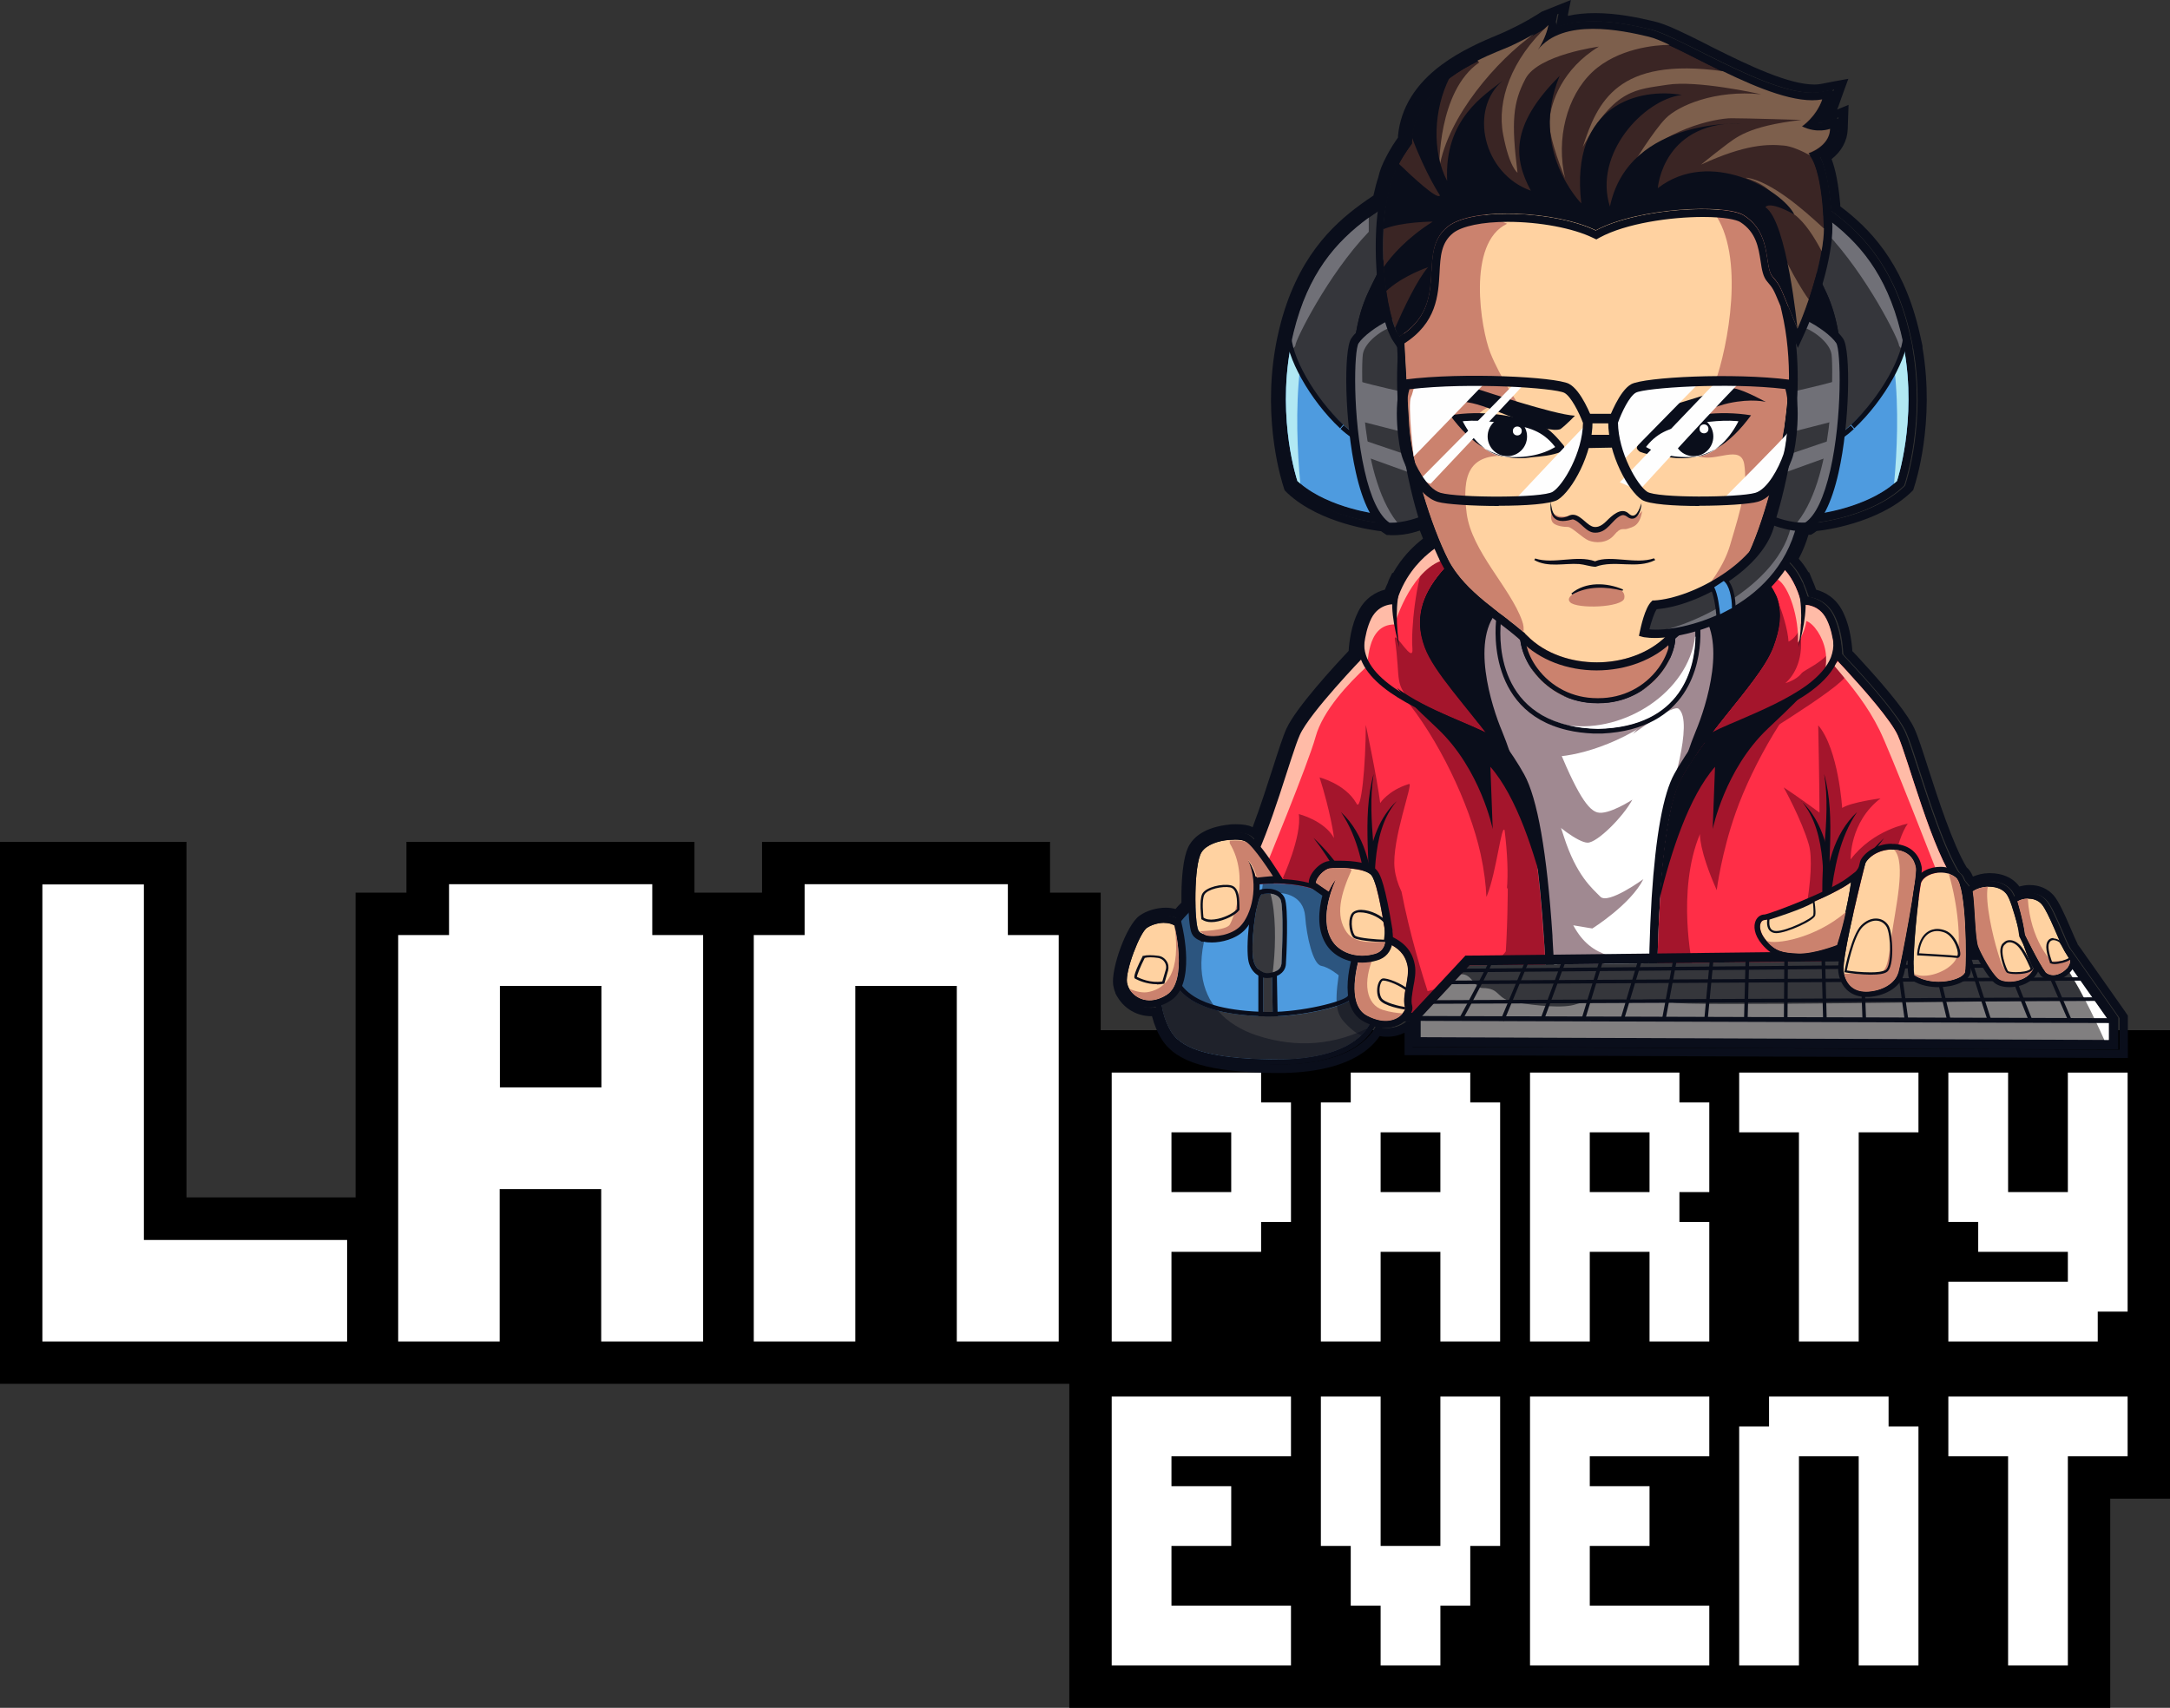 <?xml version="1.0" encoding="UTF-8"?>
<svg id="Layer_1" data-name="Layer 1" xmlns="http://www.w3.org/2000/svg" viewBox="0 0 102.4 80.6">
  <rect x="0" y="0" width="102.4" height="80.6" fill="#333333" stroke="none"/>
  <defs>
    <style>
      .cls-1 {
        fill: #fff;
      }

      .cls-2 {
        fill: #fefefe;
      }

      .cls-3 {
        fill: #ffd2a1;
      }

      .cls-4 {
        fill: #ffbba7;
      }

      .cls-5 {
        fill: #ff2e47;
      }

      .cls-6 {
        fill: #7d5f4c;
      }

      .cls-7 {
        fill: #a08991;
      }

      .cls-8 {
        fill: #b1e8f3;
      }

      .cls-9 {
        fill: #cb826e;
      }

      .cls-10, .cls-11 {
        fill: #0a0e1b;
      }

      .cls-12 {
        fill: #707077;
      }

      .cls-13 {
        fill: #a41527;
      }

      .cls-14 {
        fill: #a4152c;
      }

      .cls-15 {
        fill: #3a2524;
      }

      .cls-16 {
        fill: #35363b;
      }

      .cls-17 {
        fill: #4e9bdf;
      }

      .cls-18 {
        fill: #817f80;
      }

      .cls-11 {
        opacity: .49;
      }
    </style>
  </defs>
  <g>
    <polygon points="102.4 63.9 102.4 48.62 92.53 48.62 89.94 48.62 81.25 48.62 80.07 48.62 71.38 48.62 70.2 48.62 61.74 48.62 61.74 50.03 61.51 50.03 61.51 48.62 51.94 48.62 51.94 42.13 49.55 42.13 49.55 39.73 35.96 39.73 35.96 42.13 35.16 42.13 33.56 42.13 32.77 42.13 32.77 39.73 19.18 39.73 19.18 42.13 16.78 42.13 16.78 56.51 8.8 56.51 8.8 39.73 0 39.73 0 65.31 16.78 65.31 18.38 65.31 25.58 65.31 26.37 65.31 33.56 65.31 35.16 65.31 42.36 65.31 43.15 65.31 50.46 65.31 50.46 80.6 62.92 80.6 63.15 80.6 69.97 80.6 70.2 80.6 80.07 80.6 82.66 80.6 92.53 80.6 92.76 80.6 99.58 80.6 99.58 70.73 102.4 70.73 102.4 63.91 102.4 63.9"/>
    <g>
      <path class="cls-1" d="m13.99,63.31H2v-21.57h4.79v16.78h9.59v4.79h-2.4Z"/>
      <path class="cls-1" d="m30.77,63.31h-2.4v-7.19h-4.79v7.19h-4.79v-19.18h2.4v-2.4h9.59v2.4h2.4v19.18h-2.4Zm-4.79-11.99h2.4v-4.79h-4.79v4.79h2.4Z"/>
      <path class="cls-1" d="m47.55,63.31h-2.4v-16.78h-4.79v16.78h-4.79v-19.18h2.4v-2.4h9.59v2.4h2.4v19.18h-2.4Z"/>
      <path class="cls-1" d="m53.87,63.31h-1.41v-12.69h7.05v1.41h1.41v5.64h-1.41v1.41h-4.23v4.23h-1.41Zm2.82-7.05h1.41v-2.82h-2.82v2.82h1.41Z"/>
      <path class="cls-1" d="m69.38,63.31h-1.41v-4.23h-2.82v4.23h-2.82v-11.28h1.41v-1.41h5.64v1.41h1.41v11.28h-1.41Zm-2.82-7.05h1.41v-2.82h-2.82v2.82h1.41Z"/>
      <path class="cls-1" d="m79.25,63.31h-1.41v-4.23h-2.82v4.23h-2.82v-12.69h7.05v1.41h1.41v4.23h-1.41v1.41h1.41v5.64h-1.41Zm-2.82-7.05h1.41v-2.82h-2.82v2.82h1.41Z"/>
      <path class="cls-1" d="m86.3,63.31h-1.41v-9.87h-2.82v-2.82h8.46v2.82h-2.82v9.87h-1.41Z"/>
      <path class="cls-1" d="m97.58,63.31h-5.64v-2.82h5.64v-1.41h-4.23v-1.41h-1.41v-7.05h2.82v5.64h2.82v-5.64h2.82v11.28h-1.41v1.41h-1.41Z"/>
      <path class="cls-1" d="m59.51,78.6h-7.05v-12.69h8.46v2.82h-5.64v1.41h2.82v2.82h-2.82v2.82h5.64v2.82h-1.41Z"/>
      <path class="cls-1" d="m66.56,78.6h-1.41v-2.82h-1.41v-2.82h-1.41v-7.05h2.82v7.05h2.82v-7.05h2.82v7.05h-1.41v2.82h-1.41v2.82h-1.41Z"/>
      <path class="cls-1" d="m79.25,78.6h-7.05v-12.69h8.46v2.82h-5.64v1.41h2.82v2.82h-2.82v2.82h5.64v2.82h-1.41Z"/>
      <path class="cls-1" d="m89.12,78.6h-1.41v-9.87h-2.82v9.87h-2.82v-11.28h1.41v-1.41h5.64v1.41h1.41v11.28h-1.41Z"/>
      <path class="cls-1" d="m96.17,78.6h-1.41v-9.87h-2.82v-2.82h8.46v2.82h-2.82v9.87h-1.41Z"/>
    </g>
  </g>
  <g>
    <g>
      <path class="cls-10" d="m99.88,47.92l-.71-1.01-1.36-1.93-.14-.19h0s-.02-.03-.03-.05c-.07-.11-.19-.4-.33-.72-.31-.72-.56-1.29-.77-1.52-.2-.23-.5-.36-.83-.36-.01,0-.03,0-.04,0-.22,0-.44.06-.62.17h-.01c-.06-.13-.12-.24-.19-.32-.22-.26-.59-.41-1-.41h0s-.05,0-.07,0c-.31,0-.63.11-.86.27h0s-.24-.3-.24-.3c-.08-.22-.16-.29-.21-.33-.02-.01-.04-.03-.05-.04-.69-1.1-1.4-3.31-1.89-4.81-.27-.83-.48-1.48-.64-1.83-.34-.74-1.51-2.1-2.44-3.1-.16-.18-.3-.33-.41-.44l-.05-.06s-.04-.04-.06-.06c0-.11-.02-.26-.04-.44-.07-.56-.2-1.03-.38-1.4-.33-.65-.88-.83-1.21-.88-.08-.25-.16-.46-.25-.65,0,0,0-.01,0-.02h0c-.24-.53-.52-.85-.75-1.05.27-.47.5-.99.65-1.58.1,0,.2,0,.29,0,.04-.03.08-.05.12-.09,0,0,.02-.01.02-.02.03-.02.06-.05.08-.07l.28-.03c.1-.01,2.57-.3,4.03-1.67l.07-.07.03-.1c.04-.12.95-2.9.36-6.34,0-.03,0-.05-.01-.08v-.03c-.05-.27-.11-.55-.18-.82-.78-3.14-2.37-4.64-3.68-5.6,0-.12-.02-.23-.03-.35-.1-1.01-.26-1.75-.5-2.22.36-.21.83-.61.85-1.28l.02-.56-.52.21h0s-.15.05-.37.05c-.03,0-.07,0-.1,0,.21-.24.43-.56.58-.98l.21-.59-.62.12c-.12.02-.25.03-.4.03-1.3,0-3.22-.91-4.91-1.76l-.08-.04h0c-.1-.05-.2-.1-.3-.15-.47-.23-.91-.46-1.29-.63-.47-.22-.81-.35-1.06-.41-.73-.18-1.7-.38-2.7-.38-.69,0-1.28.1-1.77.3,0-.02,0-.04.01-.06l.12-.63-.7.28c-.07.05-.29.2-.64.39l-.04.02h0c-.34.2-.7.37-1.05.53-.1.05-.23.1-.38.16-.33.14-.74.31-1.18.53-.51.25-.97.53-1.37.82-1.15.85-1.8,1.89-1.91,3.07,0,.06-.01.13-.01.19-.12.16-.36.51-.57.91-.2.37-.32.67-.37.94-.1.3-.18.63-.25.99-.24.16-.48.32-.71.49-1.31.96-2.91,2.46-3.69,5.61-.07.27-.13.55-.18.82v.03s-.01.05-.02.08c-.59,3.44.32,6.22.36,6.34l.03.1.07.07c1.46,1.36,3.93,1.65,4.03,1.67l.28.03s.05.05.08.07c0,0,.02.01.02.02.04.03.08.06.12.09.2.01.4,0,.6-.02.57-.08,1.06-.29,1.09-.3.12.35.25.69.38,1.02-.06.04-.2.13-.38.28-.35.29-.91.84-1.31,1.66h-.02s-.04.1-.05.16c-.07.16-.14.33-.2.51-.33.05-.88.22-1.21.88-.33.66-.4,1.5-.42,1.84-.49.51-2.5,2.67-2.95,3.66-.16.35-.37,1-.64,1.83-.32.99-.72,2.23-1.15,3.29-.13-.14-.25-.24-.35-.28-.18-.08-.43-.1-.61-.1-.1,0-.2,0-.31.01-.34.03-1.19.17-1.54.74-.26.41-.33,1.37-.34,2.1,0,.06,0,.31,0,.62-.17.16-.36.36-.54.59-.16-.08-.36-.13-.58-.13-.36,0-.74.11-1.01.3-.46.32-1.18,2.25-1.08,2.9.02.11.05.22.1.33h0s.05.09.05.09c.26.44.74.71,1.25.71.11,0,.23-.01.34-.04.09.51.26.97.5,1.33.61.93,2.08,1.34,4.93,1.38.08,0,.16,0,.25,0s.16,0,.24,0c0,0,0,0,.01,0,1.4-.03,3.12-.31,4.03-1.37.01-.01.02-.03.03-.04.04-.05.09-.11.13-.16,0,0,0,0,0,0,0,0,0,0,0,0,.05-.07.09-.14.13-.22.18.05.36.08.53.08.46,0,.76-.18.93-.33.09,0,.19,0,.28,0v.77s0,.45,0,.45h.45s32.26.13,32.26.13h.2s.45,0,.45,0v-1.49l-.08-.12Z"/>
      <path class="cls-10" d="m73.55.62l-.12.63s0,.04-.01.06c.49-.2,1.09-.3,1.77-.3.99,0,1.96.2,2.7.38.26.06.6.19,1.06.41.39.18.83.4,1.29.63.1.05.2.1.3.15h0l.08.04c1.7.85,3.62,1.76,4.91,1.76.14,0,.28-.01.4-.03l.62-.12-.21.59c-.15.42-.37.74-.58.98.03,0,.07,0,.1,0,.22,0,.37-.05.37-.05h0s.52-.21.52-.21l-.02.56c-.02.67-.49,1.07-.85,1.28.23.47.4,1.22.5,2.22.01.11.02.23.03.35,1.31.96,2.9,2.46,3.68,5.6.07.28.13.55.18.82v.03s.01.05.02.08c.59,3.44-.32,6.22-.36,6.34l-.03.1-.07.07c-1.46,1.36-3.93,1.65-4.03,1.67l-.28.03s-.05.05-.08.07c0,0-.02.01-.02.02-.04.03-.08.06-.12.09-.06,0-.11,0-.17,0-.04,0-.08,0-.12,0-.15.59-.37,1.11-.65,1.58.24.2.51.52.75,1.05h0s0,.01,0,.02c.09.19.17.41.25.65.33.05.88.22,1.21.88.19.38.32.85.38,1.4.02.18.03.33.04.44.02.02.04.04.06.06l.05.06c.11.11.24.26.41.44.93,1.01,2.1,2.36,2.44,3.1.16.35.37,1,.64,1.83.49,1.51,1.2,3.71,1.89,4.81.02.01.04.03.05.04.05.04.13.11.21.33l.24.3h0c.23-.16.54-.26.86-.27.02,0,.05,0,.07,0,.42,0,.78.15,1,.41.07.08.13.19.19.32h.01c.18-.11.4-.17.62-.17.01,0,.03,0,.04,0,.33,0,.63.13.83.36.21.24.46.8.77,1.52.13.31.26.61.33.72.01.02.02.03.03.05h0s.14.19.14.19l1.36,1.93.71,1.01.08.12v1.49h-.45s-.2,0-.2,0l-32.26-.13h-.45s0-.45,0-.45v-.77c-.09,0-.19,0-.28,0-.17.15-.48.33-.93.33-.17,0-.35-.03-.53-.08-.04.07-.09.15-.13.22,0,0,0,0,0,0,0,0,0,0,0,0-.04.06-.08.11-.13.16-.01.01-.02.03-.03.04-.91,1.06-2.63,1.34-4.03,1.37,0,0,0,0-.01,0-.08,0-.16,0-.24,0-.08,0-.17,0-.25,0-2.85-.04-4.32-.45-4.93-1.38-.24-.36-.41-.82-.5-1.33-.11.02-.23.04-.34.04-.52,0-1-.27-1.25-.71l-.05-.08h0c-.05-.12-.09-.23-.1-.34-.1-.66.62-2.58,1.08-2.9.27-.18.66-.3,1.01-.3.22,0,.42.05.58.13.18-.23.37-.43.54-.59,0-.3,0-.56,0-.62.01-.73.08-1.69.34-2.1.36-.57,1.2-.71,1.54-.74.1,0,.21-.01.31-.01.18,0,.43.02.61.1.1.04.22.15.35.28.43-1.06.83-2.3,1.15-3.29.27-.83.48-1.48.64-1.83.45-.99,2.47-3.14,2.95-3.66.02-.34.09-1.18.42-1.84.33-.65.88-.83,1.21-.88.06-.18.13-.35.2-.51.01-.05.03-.11.05-.16h.02c.41-.82.96-1.37,1.31-1.66.19-.16.33-.25.38-.28-.13-.32-.26-.67-.38-1.02-.03.01-.51.22-1.09.3-.14.02-.28.03-.42.03-.06,0-.12,0-.18,0-.04-.03-.08-.05-.12-.09,0,0-.02-.01-.02-.02-.03-.02-.06-.05-.08-.07l-.28-.03c-.1-.01-2.57-.3-4.03-1.67l-.07-.07-.03-.1c-.04-.12-.95-2.9-.36-6.34,0-.03,0-.05.01-.08v-.03c.05-.27.11-.54.18-.82.78-3.15,2.39-4.66,3.69-5.61.23-.17.46-.33.71-.49.07-.36.15-.69.25-.99.05-.26.17-.57.37-.94.21-.39.45-.74.57-.91,0-.06,0-.13.01-.19.11-1.18.76-2.22,1.91-3.07.4-.29.86-.57,1.37-.82.44-.22.85-.39,1.18-.53.15-.06.28-.12.38-.16.35-.16.7-.34,1.05-.53h0s.04-.03.04-.03c.34-.19.57-.34.64-.39l.7-.28m.51-.62l-.65.26-.7.28-.04.02-.03.02c-.06.04-.28.18-.61.37l-.04.02-.05.03h0c-.32.18-.65.34-.97.49-.1.05-.23.1-.37.16-.33.14-.75.31-1.2.54-.53.26-1.01.55-1.43.86-1.25.92-1.94,2.05-2.07,3.35,0,.03,0,.06,0,.09-.14.2-.35.51-.53.86-.21.39-.34.72-.4,1.02-.09.26-.16.55-.23.86-.2.13-.4.27-.59.41-1.36.99-3.03,2.56-3.84,5.83-.07.28-.13.57-.18.84l-.02.12c-.61,3.53.34,6.39.38,6.52l.03.1.03.09.07.07.07.07c1.56,1.45,4.14,1.75,4.25,1.77l.16.02s0,0,0,0h0s.03.02.03.02c.05.04.11.08.16.11l.08.05h.09c.07.01.14.01.2.01.15,0,.31-.01.47-.03.31-.04.59-.12.8-.19.05.13.1.26.15.38-.05.04-.1.08-.16.13-.36.3-.85.78-1.25,1.49h-.04s-.16.32-.16.32c-.02.06-.04.11-.06.17-.05.1-.09.2-.13.3-.39.1-.93.37-1.26,1.04-.32.64-.42,1.39-.45,1.85-.68.72-2.48,2.68-2.93,3.66-.17.37-.38,1.03-.65,1.87-.27.84-.6,1.86-.95,2.79,0,0-.02,0-.02-.01-.19-.09-.45-.13-.77-.13-.11,0-.23,0-.34.02-.4.04-1.38.2-1.83.92-.09.14-.37.59-.4,2.3,0,.05,0,.23,0,.46-.1.1-.19.19-.28.3-.14-.04-.3-.06-.46-.06-.44,0-.9.14-1.23.37-.63.44-1.36,2.52-1.25,3.28.02.12.05.24.1.36v.02l.05.1.05.08c.33.56.93.91,1.59.91.01,0,.02,0,.04,0,.11.42.27.8.48,1.12.69,1.06,2.21,1.51,5.25,1.56.08,0,.17,0,.25,0s.17,0,.25,0c1.42-.03,3.31-.31,4.33-1.5l.04-.05c.05-.06.1-.12.14-.19,0,0,0,0,0,0,.12.02.23.03.35.03.34,0,.61-.08.83-.19v.22s0,.45,0,.45v.39s.38,0,.38,0h.45s32.26.13,32.26.13h.2s.45,0,.45,0h.39s0-.39,0-.39v-1.61l-.07-.1-.08-.12-.71-1.01-1.36-1.93-.14-.19h-.01s0-.03,0-.03c-.05-.09-.19-.41-.3-.67-.33-.77-.59-1.34-.83-1.62-.28-.32-.68-.49-1.12-.49h-.05c-.15,0-.3.03-.45.07-.02-.03-.04-.06-.06-.08-.29-.35-.77-.55-1.3-.55h-.09c-.26,0-.51.07-.74.16h0c-.1-.24-.2-.35-.29-.43,0,0,0,0-.01-.01-.65-1.08-1.35-3.24-1.81-4.67-.27-.84-.48-1.5-.65-1.87-.29-.63-1.13-1.71-2.51-3.21-.16-.18-.3-.33-.41-.44h-.01c0-.11-.02-.22-.03-.34-.07-.6-.21-1.11-.42-1.53-.33-.67-.86-.93-1.26-1.04-.06-.17-.12-.33-.19-.48l-.14-.34h-.03c-.14-.24-.29-.45-.46-.64.19-.36.34-.73.46-1.13,0,0,.02,0,.03,0h.09s.08-.05.08-.05c.05-.03.11-.07.16-.11h0s.03-.02.03-.02c0,0,0,0,0,0l.16-.02c.11-.01,2.69-.32,4.25-1.77l.07-.07.07-.07.03-.09.03-.1c.04-.12.98-2.99.38-6.53v-.08c-.07-.31-.13-.6-.2-.88-.78-3.15-2.35-4.71-3.68-5.71,0-.06,0-.12-.01-.18-.08-.87-.21-1.55-.4-2.05.47-.37.74-.86.76-1.41l.02-.56.02-.59-.54.22c.03-.08.07-.15.09-.23l.21-.59.23-.63-.66.12-.62.12c-.1.02-.21.03-.32.03-1.21,0-3.08-.89-4.74-1.72l-.08-.04-.08-.04h0l-.15-.08-.06-.03c-.47-.24-.92-.46-1.31-.64-.49-.23-.85-.36-1.14-.43-.76-.18-1.75-.39-2.79-.39-.46,0-.89.04-1.28.13v-.07s.14-.69.14-.69h0Z"/>
    </g>
    <g>
      <g>
        <path class="cls-1" d="m72.07,48.23h7.79l3.28-19.31-2.15-2.71s-11.18,1.69-11.52,2.15-.45,10.62-.34,11.18,2.94,8.7,2.94,8.7Z"/>
        <path class="cls-10" d="m80,48.4h-8.06l-.04-.11c-.12-.33-2.83-8.15-2.94-8.72-.02-.09-.08-10.72.37-11.32.34-.46,8.25-1.7,11.63-2.21h.1s2.25,2.83,2.25,2.83l-3.31,19.53Zm-7.82-.34h7.53l3.24-19.1-2.04-2.57c-4.2.64-10.91,1.75-11.32,2.08-.27.53-.41,10.44-.3,11.03.09.43,1.91,5.72,2.89,8.56Z"/>
      </g>
      <path class="cls-7" d="m77.03,34.65c.45-.3,1.94-1.4,2.18-1.2.75.6-.45,4.22-.45,4.22,0,0,3.39-3.76,3.46-5.12s-.3-3.24-.45-3.46-1.65-.35-1.65-.35c0,0-.16,1.71-.91,3.06s-2.18,2.86-2.18,2.86Z"/>
      <path class="cls-7" d="m75.82,33.22c-1.05.38-3.24-.38-3.92-1.05s.75,1.81,1.28,2.03,3.39.83,5.2-.53c-2.26,1.73-4.59,2.11-5.27,2.03s.08,1.88.68,3.76,1.36,2.48,1.73,2.86,2.03-.83,2.03-.83c-.6,1.2-2.41,2.33-2.41,2.33l-.9-.15c.45.83.98,1.2,1.66,1.43s-1.43.83-1.66.9-5.5-4.07-5.72-4.82-.68-3.76-1.05-6.02.15-5.27.23-5.95,3.16-2.64,3.16-2.64l1.58.45"/>
      <g>
        <path class="cls-9" d="m71.28,29.15c.79,2.82,1.22,4.13,4.17,4.04s3.62-1.78,3.51-2.35-.23-2.03-.23-2.03l-7.45.34Z"/>
        <path class="cls-10" d="m75.18,33.36c-2.9,0-3.32-1.5-4.06-4.17l-.06-.21,7.83-.36v.16s.13,1.46.24,2.01c.05.26-.03.75-.43,1.25-.45.56-1.37,1.24-3.25,1.3-.09,0-.18,0-.27,0Zm-3.68-4.06c.73,2.61,1.13,3.81,3.94,3.71,1.84-.06,2.66-.76,2.99-1.17.3-.38.4-.77.36-.98-.09-.46-.18-1.49-.22-1.89l-7.08.32Z"/>
      </g>
      <g>
        <g>
          <g>
            <path class="cls-10" d="m80.12,28.73c1.44,1.35.39,4.62-.1,5.78s-1.16,3.56-1.16,3.56l5.2-4.24.1-5.01-.87-2.6-3.18,2.5Z"/>
            <g>
              <g>
                <path class="cls-5" d="m92.35,41.73s-.24.11-.62.26c-.62.25-1.61.61-2.6.84-1.03.24-2.05.35-2.65.05,0,0-.1-.58-.29-2.12,0,0-.39,4.33.1,7.12,0,0-3.14-.33-5.79.06-.85.12-1.65.32-2.29.62,0,0-.02-.73,0-1.83,0-1.17.04-2.75.14-4.34h0c.15-2.32.44-4.65,1.02-5.68.1-.19.22-.37.33-.56.13-.21.27-.42.41-.63.85-1.22,1.86-2.37,2.61-3.38.44-.59.79-1.13.97-1.6.34-.91.41-1.59.21-2.21-.03-.11-.07-.21-.13-.32,0,0,0,0,0,0-.09-.18-.19-.35-.33-.53-.1-.13-.21-.27-.34-.41l.58-.58s.87.19,1.35,2.02c0,0,.77-.1,1.16.67.21.41.3.91.35,1.28.04.32.04.55.04.55,0,0,.06.06.16.16.02.02.03.04.05.06.11.11.24.26.4.43.77.84,2.04,2.28,2.37,3,.48,1.06,1.64,5.58,2.79,7.03Z"/>
                <path class="cls-10" d="m83.68,26.52s.87.19,1.35,2.02c0,0,.03,0,.08,0,.21,0,.76.06,1.07.68.21.41.3.91.35,1.28.04.32.04.55.04.55,0,0,.06.06.16.16.02.02.03.04.05.06.11.11.24.26.4.43.77.84,2.04,2.28,2.37,3,.48,1.06,1.64,5.58,2.79,7.03,0,0-.24.11-.62.26-.62.25-1.61.61-2.6.84-.59.14-1.17.24-1.68.24-.38,0-.71-.05-.97-.18,0,0-.1-.58-.29-2.12,0,0-.39,4.33.1,7.12,0,0-1.24-.13-2.82-.13-.93,0-1.98.04-2.97.19-.85.12-1.65.32-2.29.62,0,0-.02-.73,0-1.83,0-1.17.04-2.75.14-4.34h0c.15-2.32.44-4.65,1.02-5.68.1-.19.22-.37.33-.56.13-.21.27-.42.41-.63.85-1.22,1.86-2.37,2.61-3.38.44-.59.79-1.13.97-1.6.34-.91.41-1.59.21-2.21-.03-.11-.07-.21-.13-.32,0,0,0,0,0,0-.09-.18-.19-.35-.33-.53-.1-.13-.21-.27-.34-.41l.58-.58m-.12-.42l-.15.15-.58.58-.26.26.25.27c.12.13.22.26.31.38.1.14.18.27.26.4l.04.07c.04.09.08.17.1.26.17.53.11,1.11-.21,1.96-.14.38-.43.86-.92,1.51-.29.39-.63.8-.98,1.24-.55.69-1.12,1.39-1.64,2.15-.15.21-.29.43-.42.64-.12.19-.24.38-.34.57-.52.93-.88,2.9-1.07,5.85-.1,1.65-.13,3.28-.14,4.36,0,1.09,0,1.83,0,1.84v.6s.55-.26.55-.26c.54-.26,1.27-.46,2.17-.59.84-.12,1.82-.18,2.91-.18,1.54,0,2.77.13,2.78.13l.51.05-.09-.5c-.23-1.36-.26-3.12-.22-4.53.27.11.61.16,1.01.16.49,0,1.08-.08,1.77-.25,1-.24,2-.6,2.65-.86.39-.16.64-.26.64-.26l.46-.2-.31-.39c-.75-.94-1.57-3.46-2.11-5.12-.27-.83-.48-1.48-.64-1.83-.34-.74-1.51-2.1-2.44-3.1-.16-.18-.3-.33-.41-.44l-.05-.06-.06-.06c0-.11-.02-.26-.04-.44-.07-.56-.2-1.03-.38-1.4-.33-.65-.88-.83-1.21-.88-.54-1.75-1.45-2-1.56-2.02l-.21-.05h0Z"/>
              </g>
              <path class="cls-14" d="m87.18,31.7c-.02.07-.05.13-.06.17-.23.6-4.89,3.39-5.35,3.69-.25.17-1.02.17-1.67-.02.85-1.22,1.86-2.37,2.61-3.38.44-.59.79-1.13.97-1.6.34-.91.41-1.59.21-2.21.23.59.47,1.34.51,1.93,0,0,.35-.15.52-.6.27,1.38-.27,2.22-.67,2.56.03,0,.53-.16.75-.45.16-.21,1.12-.52,1.52-1.3.04.32.04.55.04.55,0,0,.25.26.61.65Z"/>
              <path class="cls-4" d="m92.35,41.73s-.24.11-.62.26c-.52-1.33-2.55-6.56-3.04-7.54-.56-1.13-1.24-1.98-2.15-3.05l.19-.19s.03.04.05.06c.11.11.24.26.4.43.77.84,2.04,2.28,2.37,3,.48,1.06,1.64,5.58,2.79,7.03Z"/>
              <path class="cls-4" d="m86.03,31.96s.23-.56.11-1.24-.56-1.3-.9-1.41c0,0-.06.51-.4,1.02.06-1.13-.4-2.65-.96-2.99l-.2-.81s.87.19,1.35,2.02c0,0,.77-.1,1.16.67.21.41.3.91.35,1.28,0,.04.01.09.01.13-.21.73-.52,1.35-.52,1.35Z"/>
              <path class="cls-14" d="m90.04,38.85c-.61.85-.83,2.72-.91,3.98-1.03.24-2.05.35-2.65.05,0,0-.1-.58-.29-2.12,0,0-.39,4.33.1,7.12,0,0-3.14-.33-5.79.06-.3-.09-.59-.19-.85-.29-.56-.21-1.05-.54-1.45-.91,0-1.17.04-2.75.14-4.34h0c.15-2.32.44-4.65,1.02-5.68.1-.19.22-.37.33-.56.84-.72,1.83-1.56,2.22-1.83.72-.5,3.8-2.31,3.89-2.37-1.3,1.02-3.08,4.08-3.89,6.38-.68,1.92-.9,3.67-.9,3.67-.85-1.92-.79-2.65-.79-2.65-1.13,2.71-.34,6.27-.34,6.27,0,0,3.78.68,4.46-.11s1.36-4.46,1.02-5.65-1.19-2.71-1.19-2.71c.62.4,1.69,1.19,1.69,1.19,0-1.19-.06-4.12-.06-4.12.96,1.13,1.13,3.9,1.13,3.9.45-.28,1.81-.45,1.81-.45-1.47,1.13-1.41,2.88-1.41,2.88,1.07-1.41,2.71-1.69,2.71-1.69Z"/>
              <path class="cls-10" d="m80.73,34.78c.98-.55,3.19-1.25,4.61-2.31-.38.44-.77.84-1.92,1.92-2.03,1.92-2.6,4.74-2.6,4.74l.11-2.94c-1.24,1.41-2.09,4.07-2.61,6.21.15-2.32.44-4.65,1.02-5.68.33-.59.73-1.17,1.14-1.73.06-.09.15-.16.24-.21Z"/>
              <path class="cls-10" d="m86.57,31.04s-.02.02-.03.03c0,0,0-.02,0-.02h.02Z"/>
              <path class="cls-10" d="m80.52,35.12l-.21-.26c.05-.04.12-.09.2-.14.35-.22.91-.46,1.55-.73,1.02-.44,2.28-.98,3.2-1.65.58-.43.96-.87,1.14-1.32.09-.25.13-.49.11-.73l.34-.03c.02.29-.02.57-.12.85-.21.54-.62,1.02-1.26,1.5-.95.7-2.23,1.25-3.27,1.69-.63.27-1.18.5-1.51.71-.06.04-.12.08-.16.11Z"/>
              <path class="cls-10" d="m86.08,43.25c-.32-2.25.37-4.47,0-6.72.59,2.14.07,4.47.27,6.63,0,0-.28.08-.28.08h0Z"/>
              <path class="cls-10" d="m87.63,38.33c-.82,1.21-1.08,2.66-1.25,4.08,0,0-.29-.01-.29-.01.07-1.45.44-3.05,1.54-4.07h0Z"/>
              <path class="cls-10" d="m88.91,39.55c-.85,1.09-1.61,2.42-1.85,3.77,0,0-.29.04-.29.04.13-1.49,1.08-2.8,2.13-3.8h0Z"/>
              <path class="cls-10" d="m85,37.81c.81.75,1.2,1.87,1.34,2.95,0,0,0,2.94,0,2.94h-.29c-.03-1.82.24-4.38-1.04-5.89h0Z"/>
              <path class="cls-10" d="m85.07,27.5c.3,1.02.05,2.09-.2,3.06.15-.99.21-2.05-.07-2.97l.27-.1h0Z"/>
            </g>
          </g>
          <g>
            <path class="cls-10" d="m70.78,28.73c-1.44,1.35-.39,4.62.1,5.78s1.16,3.56,1.16,3.56l-5.2-4.24-.1-5.01.87-2.6,3.18,2.5Z"/>
            <g>
              <g>
                <path class="cls-5" d="m73.01,48.35c-2.03-.71-6.02-.59-7.66-.5h0c-.46.02-.73.05-.73.05.08-.47.14-.97.17-1.5.19-2.62-.08-5.62-.08-5.62-.19,1.54-.29,2.12-.29,2.12-.75.38-2.17.11-3.42-.26-1.32-.39-2.45-.89-2.45-.89.15-.18.29-.41.44-.68,1-1.85,1.93-5.42,2.35-6.35.48-1.06,2.99-3.66,2.99-3.66,0,0,0-1.06.38-1.83.39-.77,1.16-.67,1.16-.67.33-1.24,1.09-2.03,1.54-2.4.21-.18.36-.27.36-.27l.06.13.36.78c-.96,1.06-1.55,2.25-.97,3.79.36.96,1.43,2.19,2.52,3.56h0c.25.32.5.64.74.97.39.53.76,1.08,1.07,1.63.74,1.32,1.11,4.69,1.29,7.46,0,.14.02.28.03.42.07,1.19.11,2.23.13,2.92.01.52.02.82.02.82Z"/>
                <path class="cls-10" d="m67.78,25.87l.06.13.36.78c-.96,1.06-1.54,2.25-.97,3.79.36.96,1.43,2.19,2.52,3.56h0c.25.32.5.64.74.97.39.53.76,1.08,1.07,1.63.74,1.32,1.11,4.69,1.29,7.46,0,.14.02.28.03.42.07,1.19.11,2.23.13,2.92.01.52.02.82.02.82-1.31-.45-3.42-.57-5.2-.57-.99,0-1.87.03-2.45.06h0c-.46.02-.73.05-.73.05.08-.47.14-.97.17-1.5.19-2.62-.08-5.62-.08-5.62-.19,1.54-.29,2.12-.29,2.12-.26.13-.59.18-.97.18-.73,0-1.63-.2-2.45-.44-1.32-.39-2.45-.89-2.45-.89.15-.18.29-.41.44-.68,1-1.85,1.93-5.42,2.35-6.35.48-1.06,2.99-3.66,2.99-3.66,0,0,0-1.06.38-1.83.31-.62.86-.68,1.07-.68.05,0,.08,0,.08,0,.33-1.24,1.09-2.03,1.54-2.4.21-.18.36-.27.36-.27m.17-.55l-.37.22s-.18.11-.41.3c-.44.36-1.19,1.13-1.59,2.33-.33.05-.88.22-1.21.88-.33.66-.4,1.5-.42,1.84-.49.51-2.5,2.67-2.95,3.66-.16.35-.37,1-.64,1.83-.45,1.41-1.08,3.33-1.7,4.49-.14.26-.28.47-.4.63l-.31.39.46.2s1.17.52,2.5.91c1.03.3,1.89.46,2.56.46.4,0,.73-.05,1-.16.02.95.02,2.04-.05,3.07-.04.54-.1,1.03-.17,1.46l-.08.49.49-.04s.27-.02.72-.04c.57-.03,1.45-.06,2.44-.06,2.29,0,4.05.19,5.08.55l.52.18v-.55s0-.31-.02-.83c-.02-.68-.05-1.73-.13-2.93l-.02-.37v-.06c-.26-3.94-.71-6.5-1.34-7.63-.29-.52-.65-1.07-1.1-1.67-.22-.3-.44-.59-.67-.87h0s-.08-.11-.08-.11c-.19-.24-.38-.48-.57-.71-.83-1.03-1.62-2.01-1.89-2.74-.45-1.2-.18-2.21.89-3.39l.17-.19-.11-.23-.36-.78-.06-.13-.18-.39h0Z"/>
              </g>
              <path class="cls-14" d="m73.01,48.35c-2.03-.71-6.02-.59-7.66-.5h0c-.03-.07-.07-.13-.11-.18-.41-.62.41-1.71.41-1.71l1.66.83s3.54-.75,4.07-2.48l1.46-.11c0,.14.02.28.03.42.07,1.19.11,2.23.13,2.92.01.52.02.82.02.82Z"/>
              <path class="cls-14" d="m66.13,42.05c.39,2.03.99,3.98,1.32,4.99-.85-.17-2.03-.47-2.65-.66-.21-.06-.36-.11-.42-.14-.3-.15-2.48-2.18-2.79-2.48-.14-.14-.37-.64-.58-1.14-.25-.6-.47-1.19-.47-1.19,0,0,.9-1.96.75-3.01,0,0,1.2.3,1.66,1.13,0-.07-.17-1.25-.68-2.86,0,0,1.2.3,1.73,1.21.23.53.45-1.81.45-3.69,0,0,.53,2.48.68,3.69,0,0,.38-.6,1.36-.9.23-.08-.83,2.63-.68,3.99.04.36.15.72.32,1.08Z"/>
              <path class="cls-14" d="m71,45.7c.15-1.72.15-3.81.15-3.81,0,0-.01.02-.04.07.06-.73.03-1.65-.11-2.78-.15-.3-.38,1.96-.83,3.09,0,0-.01.02-.03.05-.02-.55-.1-1.22-.27-2.01-.53-2.41-2.03-5.5-3.61-7.38l3.48,1.19h0c.25.32.5.64.74.97.39.53.76,1.08,1.07,1.63.78,1.39,1.14,5.04,1.31,7.89-.17.11-.98.58-1.86,1.09Z"/>
              <path class="cls-14" d="m70.48,35.09c-.16.52-.3.85-.3.85,0,0-2.48-1.73-3.46-2.71-.98-.98-.6-1.05-.9-3.09,0-.38.9,1.28.83.45-.07-.83.15-3.24.68-4.29l.1-.16c.21-.18.36-.27.36-.27l.41.9c-.96,1.06-1.55,2.25-.97,3.79.44,1.18,1.97,2.77,3.26,4.53Z"/>
              <path class="cls-4" d="m67.96,26.48c-1.47.62-2.15,2.99-2.15,2.99-1.41,0-1.19,2.03-1.36,2.03-.79.73-2.03,2.03-2.37,3.28s-2.43,6.32-2.43,6.32l-.66-.07c1-1.85,1.93-5.42,2.35-6.35.48-1.06,2.99-3.66,2.99-3.66,0,0,0-1.06.38-1.83.39-.77,1.16-.67,1.16-.67.33-1.24,1.09-2.03,1.54-2.4.21-.18.36-.27.36-.27l.06.13.12.49Z"/>
              <path class="cls-10" d="m70.53,34.78c-.98-.55-3.19-1.25-4.61-2.31.38.44.77.84,1.92,1.92,2.03,1.92,2.6,4.74,2.6,4.74l-.11-2.94c1.24,1.41,2.09,4.07,2.61,6.21-.15-2.32-.44-4.65-1.02-5.68-.33-.59-.73-1.17-1.14-1.73-.06-.09-.15-.16-.24-.21Z"/>
              <path class="cls-10" d="m70.4,35.1c-.28-.23-.93-.51-1.67-.83-2.02-.86-4.78-2.04-4.64-4.01l.29.02c-.13,1.76,2.52,2.9,4.46,3.73.8.34,1.43.61,1.74.87l-.18.22Z"/>
              <path class="cls-10" d="m64.55,43.16c.2-2.16-.32-4.49.27-6.63-.36,2.25.33,4.46,0,6.72,0,0-.28-.08-.28-.08h0Z"/>
              <path class="cls-10" d="m63.28,38.33c1.1,1.02,1.47,2.62,1.54,4.07,0,0-.29.01-.29.01-.17-1.42-.43-2.87-1.25-4.08h0Z"/>
              <path class="cls-10" d="m61.99,39.55c1.06,1,2.01,2.31,2.13,3.8,0,0-.29-.04-.29-.04-.24-1.35-1-2.68-1.85-3.77h0Z"/>
              <path class="cls-10" d="m65.91,37.81c-1.29,1.5-1.02,4.07-1.04,5.89,0,0-.29,0-.29,0v-2.94c.13-1.08.52-2.21,1.33-2.95h0Z"/>
              <path class="cls-10" d="m66.11,27.59c-.29.91-.21,1.99-.08,2.97-.24-1-.5-2.04-.2-3.06,0,0,.27.1.27.1h0Z"/>
            </g>
          </g>
        </g>
        <g>
          <path class="cls-7" d="m80,30.04c-.03,1.43-.6,4.26-4.6,4.36.07,0,.13,0,.2,0h-.4c.07,0,.13,0,.2,0-.51-.01-.97-.07-1.38-.16-3.82-.88-3.18-5-3.18-5l.97.08c-.48,1.53,1.05,3.87,3.55,3.87h.08c2.5,0,4.03-2.34,3.55-3.87l.97-.08s.05.32.04.8Z"/>
          <path class="cls-10" d="m79.96,29.23s.05.32.04.8c-.03,1.43-.6,4.26-4.6,4.36.07,0,.13,0,.2,0h-.4c.07,0,.13,0,.2,0-.51-.01-.97-.07-1.38-.16-3.82-.88-3.18-5-3.18-5l.97.08c-.48,1.53,1.05,3.87,3.55,3.87h.08c2.5,0,4.03-2.34,3.55-3.87l.97-.08m.2-.26l-.22.02-.97.08-.3.03.09.29c.2.63,0,1.45-.5,2.14-.66.9-1.69,1.42-2.82,1.42h-.08c-1.13,0-2.16-.52-2.82-1.42-.51-.69-.7-1.51-.5-2.14l.09-.29-.3-.03-.97-.08-.22-.02-.03.22s-.63,4.35,3.36,5.27c.38.09.79.14,1.23.16h0s.4,0,.4,0h0c4.09-.2,4.61-3.27,4.64-4.59.01-.5-.04-.83-.04-.85l-.03-.22h0Z"/>
        </g>
        <g>
          <g>
            <g>
              <g>
                <path class="cls-16" d="m61.22,22.7c1.38,1.29,3.8,1.56,3.8,1.56l-.44-3.28-.65-4.89c.28-2.06.89-2.62,1.38-3.89,0,0,.75-1.54,1.23-3.17-.68.4-1.33.79-1.94,1.23-1.58,1.16-2.86,2.65-3.54,5.39-.07.27-.12.53-.17.79,0,.03-.01.07-.02.1-.58,3.39.35,6.15.35,6.15Z"/>
                <path class="cls-10" d="m66.54,9.03c-.48,1.62-1.23,3.17-1.23,3.17-.49,1.27-1.1,1.82-1.38,3.89l.65,4.89.44,3.28s-2.42-.27-3.8-1.56c0,0-.93-2.76-.35-6.15,0-.03.01-.07.02-.1.05-.26.1-.53.17-.79.68-2.73,1.96-4.23,3.54-5.39.61-.44,1.26-.84,1.94-1.23m.67-.86l-.87.51c-.76.44-1.38.82-1.97,1.25-1.31.96-2.91,2.46-3.69,5.61-.07.28-.13.55-.17.82l-.02.12c-.59,3.43.32,6.21.36,6.33l.03.1.07.07c1.46,1.36,3.93,1.65,4.03,1.67l.51.06-.07-.51-.44-3.28-.65-4.84c.19-1.33.52-1.99.87-2.69.16-.32.33-.65.48-1.05.02-.03.76-1.56,1.24-3.2l.29-.97h0Z"/>
              </g>
              <path class="cls-12" d="m60.87,16.55c.16-.1.26-.2.26-.26,0-.23,1.51-3.31,3.46-5.35v-.67c-1.58,1.16-2.86,2.65-3.54,5.39-.07.27-.12.53-.17.79,0,.03-.01.07-.02.1Z"/>
              <path class="cls-17" d="m61.22,22.7s.09.08.14.12c1.4,1.18,3.66,1.44,3.66,1.44l-.44-3.28c-1.3-.87-2.48-2.13-3.24-3.54-.18-.32-.33-.66-.45-1-.62,3.43.33,6.25.33,6.25Z"/>
              <path class="cls-8" d="m61.22,22.7s.09.08.14.12c-.14-1.51-.23-3.51-.02-5.38-.18-.32-.33-.66-.45-1-.62,3.43.33,6.25.33,6.25Z"/>
              <path class="cls-16" d="m63.73,18.07c0,.52.03,1.11.08,1.71.02.28.05.56.09.85.03.26.07.52.11.78.26,1.58.73,3.01,1.47,3.46.2.01.4,0,.6-.02.59-.08,1.09-.3,1.09-.3,0,0-.29-.87-.57-2.2-.05-.26-.11-.55-.16-.85-.06-.34-.11-.7-.16-1.08-.08-.61-.13-1.26-.15-1.93-.04-1.24.04-2.56.34-3.82-.25-.03-.63.09-1.03.28-.61.29-1.26.76-1.51,1.15-.13.19-.2.96-.19,1.98Z"/>
              <path class="cls-12" d="m63.9,20.62c.03.26.07.52.11.78l2.58.93c-.05-.26-.11-.55-.16-.85l-2.54-.86Z"/>
              <path class="cls-12" d="m63.73,18.07c0,.52.03,1.11.08,1.71l2.46.63c-.08-.61-.13-1.26-.15-1.93-.64-.14-2.18-.5-2.35-.62l-.04.2Z"/>
              <path class="cls-12" d="m65.49,24.86c.2.01.4,0,.6-.02-1.93-2.1-1.86-7.52-1.78-8.11.08-.6.98-1.21,1.36-1.28l-.21-.52c-.61.29-1.26.76-1.51,1.15-.42.64-.26,7.68,1.56,8.78Z"/>
              <path class="cls-10" d="m65.66,25.07c-.07,0-.13,0-.19,0l-.09-.03c-.6-.36-1.07-1.28-1.4-2.75-.53-2.35-.58-5.76-.22-6.31.3-.46,1.02-.94,1.59-1.22.33-.16.79-.34,1.13-.3l.23.02-.05.22c-1.06,4.48.68,9.72.7,9.77l.06.17-.17.07s-.53.23-1.14.32c-.16.02-.31.03-.45.03Zm-.11-.4c.15,0,.32,0,.51-.03.35-.05.68-.15.87-.22-.29-.96-1.57-5.5-.71-9.55-.19.04-.43.12-.68.25-.61.29-1.21.75-1.43,1.08-.22.34-.29,3.49.28,6,.29,1.3.7,2.15,1.18,2.47Z"/>
            </g>
            <path class="cls-10" d="m63.23,20.21c-1.41-1.32-2.57-3.39-2.53-4.52h.23c-.04,1.08,1.09,3.07,2.46,4.35l-.15.17Z"/>
            <path class="cls-10" d="m63.75,20.64c-.16-.12-.33-.25-.49-.4l.15-.17c.15.14.31.27.47.38l-.13.18Z"/>
          </g>
          <g>
            <g>
              <g>
                <path class="cls-3" d="m84.21,20.1c-.26,1.69-1.01,4.71-1.85,6.33-.66,1.28-2.01,2.19-2.99,2.95-.27.21-.51.41-.7.61-.89.9-2.17,1.27-3.29,1.27h-.03c-1.12,0-2.4-.36-3.29-1.27-.05-.05-.11-.11-.17-.16-.95-.87-2.74-1.87-3.53-3.4-.83-1.63-1.74-4.63-1.85-6.33-.14-2.34-.47-7.8-.35-9.01.04-.41.15-1.33.62-2.35.89-1.98,3.08-4.38,8.57-4.38h.03c5.24,0,7.55,2.22,8.57,4.17.6,1.15.76,2.2.8,2.65.12,1.21-.29,7.31-.54,8.93Z"/>
                <path class="cls-10" d="m75.37,4.35c5.24,0,7.55,2.22,8.57,4.17.6,1.15.76,2.2.8,2.65.12,1.21-.29,7.31-.54,8.93-.26,1.69-1.01,4.71-1.85,6.33-.66,1.28-2.01,2.19-2.99,2.95-.27.21-.51.41-.7.61-.89.9-2.17,1.27-3.29,1.27h-.03c-1.12,0-2.4-.36-3.29-1.27-.05-.05-.11-.11-.17-.16-.95-.87-2.74-1.87-3.53-3.4-.83-1.63-1.74-4.63-1.85-6.33-.14-2.34-.47-7.8-.35-9.01.04-.41.15-1.33.62-2.35.89-1.98,3.08-4.38,8.57-4.38h.03m0-.36h-.03c-5.65,0-7.96,2.5-8.9,4.6-.34.76-.56,1.59-.65,2.47-.12,1.22.2,6.47.35,9v.07c.11,1.69.99,4.71,1.89,6.48.6,1.18,1.75,2.05,2.67,2.75.35.27.68.52.94.75.06.05.11.1.15.15.86.87,2.16,1.37,3.55,1.37s2.72-.5,3.58-1.37c.19-.19.45-.4.67-.57.13-.1.27-.21.42-.32.92-.7,2.07-1.58,2.68-2.75.88-1.72,1.63-4.8,1.88-6.44.23-1.52.66-7.74.54-9.02-.05-.54-.23-1.62-.84-2.78-1.04-1.99-3.43-4.36-8.9-4.36h0Z"/>
              </g>
              <path class="cls-9" d="m84.21,20.1c-.26,1.69-1.01,4.71-1.85,6.33-.66,1.28-2.01,2.19-2.99,2.95-.23-.04-.37-.07-.37-.07,0,0,2.06-1.65,2.63-3.55.57-1.89.83-2.86.68-3.84-.15-.98-1.36-.08-2.17-.39-.81-.31-.47-.37-.48-1.21,0-.84.67-.61,1.27-2.26.6-1.66,1.45-6.01-.06-8.04l3.07-1.51c.6,1.15.76,2.2.8,2.65.12,1.21-.29,7.31-.54,8.93Z"/>
              <path class="cls-9" d="m73.23,24.15c.38.45.98.08,1.17.19s.6.79,1.02.68.84-.88,1.13-.79.41.3.56.23.38-.34.38-.34c-.11.72-.45.75-.68.83s-.3-.11-.64.3-.9.38-1.2.26-.79-.64-.98-.64-.64-.04-.75-.26,0-.45,0-.45Z"/>
              <path class="cls-9" d="m75.07,27.65c1.05-.06,1.66.13,1.58.58s-2.26.52-2.56.19.68-.65.98-.78Z"/>
              <path class="cls-9" d="m71.88,29.83c-.95-.87-2.74-1.87-3.53-3.4-.83-1.63-1.74-4.63-1.85-6.33-.14-2.34-.47-7.8-.35-9.01.04-.41.15-1.33.62-2.35l4.35,1.82c-1.92.9-1.24,4.97-.79,6.1s1.36,2.48,1.36,2.48c-2.03-.34-2.37.9-1.92,1.47s1.37.91,1.37.91c-1.82-.12-2.16.9-1.93,2.7s2.07,3.52,2.62,5.09c.07.19.08.36.06.52Z"/>
              <polygon class="cls-10" points="74.94 19.53 76.24 19.53 76.24 19.98 74.93 19.98 74.93 20.52 76.21 20.52 76.33 21.12 74.73 21.15 74.79 20.31 74.94 19.53"/>
              <path class="cls-10" d="m77.46,23.75c0,.36-.25.99-.7.62-.09-.06-.18-.08-.26-.04-.44.19-.63.82-1.23.81-.44,0-.67-.53-1.05-.63-.28.07-.68.18-.92-.11-.16-.23-.14-.49-.12-.73.02.24.06.5.2.66.16.14.4.12.61.03.41-.24.73.23,1.02.42.28.19.54.07.8-.19.23-.23.69-.69,1.05-.35.33.31.5-.21.6-.49h0Z"/>
            </g>
            <path class="cls-10" d="m72.45,26.36c.87.28,1.95-.18,2.82.13.74-.31,1.93.16,2.78-.14,0,0,.06.08.06.08-.88.45-1.9-.02-2.82.32-.26-.01-.52-.11-.77-.13-.69-.05-1.48.18-2.12-.19,0,0,.05-.08.05-.08h0Z"/>
            <path class="cls-10" d="m74.15,28.01c.67-.57,1.68-.52,2.44-.19,0,0-.02.06-.02.06-.79-.2-1.65-.23-2.38.18,0,0-.04-.05-.04-.05h0Z"/>
          </g>
          <g>
            <path class="cls-16" d="m84.99,24.76h0c-1.02,4.32-5.92,5.36-7.31,5.12-.04,0-.07-.01-.1-.02,0,0,.22-1.06.49-1.32,1.97-.11,5.16-1.96,5.5-4,0,0,1.44-.48,1.42.22Z"/>
            <path class="cls-16" d="m84.99,24.76h0c-1.02,4.32-5.92,5.36-7.31,5.12-.04,0-.07-.01-.1-.02,0,0,.22-1.06.49-1.32,1.97-.11,5.16-1.96,5.5-4,0,0,1.44-.48,1.42.22Z"/>
            <path class="cls-12" d="m84.99,24.76h0c-1.02,4.32-5.92,5.36-7.31,5.12,1.76-.09,6.4-2.17,6.88-5.26l.43.14Z"/>
            <path class="cls-10" d="m78.1,30.11c-.18,0-.33-.01-.46-.03-.04,0-.08-.01-.12-.02l-.18-.05.04-.19c.04-.19.24-1.14.55-1.43l.05-.05h.07c1.86-.11,4.98-1.87,5.31-3.84l.02-.12.11-.04c.17-.06,1.07-.34,1.48-.03.1.07.21.21.21.45h0c-.96,4.07-5.24,5.35-7.09,5.35Zm-.28-.41c1.5.17,5.99-.92,6.97-4.95,0-.07-.03-.09-.04-.1-.16-.12-.65-.04-1,.06-.46,2.13-3.62,3.89-5.57,4.04-.12.17-.26.6-.35.96Zm6.97-4.98h0s0,0,0,0h0Z"/>
            <g>
              <g>
                <g>
                  <path class="cls-16" d="m89.52,22.7c-1.38,1.29-3.8,1.56-3.8,1.56l.44-3.28.65-4.89c-.28-2.06-.89-2.62-1.38-3.89,0,0-.75-1.54-1.23-3.17.68.4,1.33.79,1.94,1.23,1.58,1.16,2.86,2.65,3.54,5.39.07.27.12.53.17.79,0,.03.01.07.02.1.58,3.39-.35,6.15-.35,6.15Z"/>
                  <path class="cls-10" d="m84.2,9.03c.68.4,1.33.79,1.94,1.23,1.58,1.16,2.86,2.65,3.54,5.39.07.27.12.53.17.79,0,.03.01.07.02.1.58,3.39-.35,6.15-.35,6.15-1.38,1.29-3.8,1.56-3.8,1.56l.44-3.28.65-4.89c-.28-2.06-.89-2.62-1.38-3.89,0,0-.75-1.54-1.23-3.17m-.67-.86l.29.97c.48,1.64,1.22,3.16,1.25,3.23.14.37.31.7.47,1.02.35.7.68,1.35.87,2.69l-.65,4.84-.44,3.28-.07.51.51-.06c.1-.01,2.57-.3,4.03-1.67l.07-.07.03-.1c.04-.12.95-2.9.36-6.35v-.07c-.06-.3-.12-.58-.19-.85-.78-3.15-2.39-4.66-3.69-5.61-.59-.43-1.21-.81-1.97-1.25l-.87-.51h0Z"/>
                </g>
                <path class="cls-12" d="m89.87,16.55c-.16-.1-.26-.2-.26-.26,0-.23-1.51-3.31-3.46-5.35v-.67c1.58,1.16,2.86,2.65,3.54,5.39.07.27.12.53.17.79,0,.03.01.07.02.1Z"/>
                <path class="cls-17" d="m89.52,22.7s-.09.08-.14.12c-1.4,1.18-3.66,1.44-3.66,1.44l.44-3.28c1.3-.87,2.48-2.13,3.24-3.54.18-.32.33-.66.45-1,.62,3.43-.33,6.25-.33,6.25Z"/>
                <path class="cls-8" d="m89.52,22.7s-.09.08-.14.12c.14-1.51.23-3.51.02-5.38.18-.32.33-.66.45-1,.62,3.43-.33,6.25-.33,6.25Z"/>
                <path class="cls-16" d="m87,18.07c0,.52-.03,1.11-.08,1.71-.02.28-.05.56-.09.85-.03.26-.07.52-.11.78-.26,1.58-.73,3.01-1.47,3.46-.2.01-.4,0-.6-.02-.59-.08-1.09-.3-1.09-.3,0,0,.29-.87.57-2.2.05-.26.11-.55.16-.85.06-.34.11-.7.16-1.08.08-.61.13-1.26.15-1.93.04-1.24-.04-2.56-.34-3.82.25-.03.63.09,1.03.28.61.29,1.26.76,1.51,1.15.13.19.2.96.19,1.98Z"/>
                <path class="cls-12" d="m86.84,20.62c-.03.26-.07.52-.11.78l-2.58.93c.05-.26.11-.55.16-.85l2.54-.86Z"/>
                <path class="cls-12" d="m87,18.07c0,.52-.03,1.11-.08,1.71l-2.46.63c.08-.61.13-1.26.15-1.93.64-.14,2.18-.5,2.35-.62l.04.2Z"/>
                <path class="cls-12" d="m85.25,24.86c-.2.01-.4,0-.6-.02,1.93-2.1,1.86-7.52,1.78-8.11-.08-.6-.98-1.21-1.36-1.28l.21-.52c.61.29,1.26.76,1.51,1.15.42.64.26,7.68-1.56,8.78Z"/>
                <path class="cls-10" d="m85.08,25.07c-.14,0-.29-.01-.45-.03-.61-.09-1.12-.31-1.14-.32l-.17-.07.06-.17c.02-.05,1.76-5.29.7-9.77l-.05-.22.23-.02c.34-.04.81.14,1.13.3.58.28,1.29.76,1.59,1.22.36.55.31,3.97-.22,6.31-.33,1.46-.8,2.39-1.4,2.75l-.09.03c-.06,0-.13,0-.19,0Zm-1.26-.65c.19.07.51.17.87.22.18.02.35.03.5.02.48-.32.88-1.17,1.18-2.47.57-2.51.5-5.66.28-6-.22-.33-.82-.78-1.43-1.08-.26-.12-.5-.21-.68-.25.86,4.05-.42,8.59-.71,9.55Z"/>
              </g>
              <path class="cls-10" d="m87.5,20.21l-.15-.17c1.37-1.28,2.5-3.27,2.46-4.34h.23c.04,1.12-1.12,3.19-2.53,4.51Z"/>
              <path class="cls-10" d="m86.99,20.64l-.13-.18c.16-.11.31-.24.47-.38l.15.17c-.16.15-.32.28-.49.4Z"/>
            </g>
            <g>
              <path class="cls-17" d="m81.81,28.76c.02-.53-.13-1.25-.48-1.44l-.56.37c.25.38.32,1.45.32,1.45l.73-.38Z"/>
              <path class="cls-10" d="m81,29.28v-.14s-.07-1.05-.31-1.4l-.05-.08.68-.45.05.03c.42.23.55,1.04.53,1.53v.05s-.9.46-.9.46Zm-.11-1.57c.18.34.25.99.28,1.28l.56-.29c0-.5-.13-1.09-.39-1.28l-.44.29Z"/>
            </g>
          </g>
          <g>
            <path class="cls-15" d="m86.01,9.64c.03.34.05.69.06,1.03,0,.37-.04.76-.11,1.17-.13.78-.37,1.6-.6,2.29-.2.59-.4,1.09-.53,1.37-.27-.64-.44-1.07-.57-1.38-.26-.65-.32-.74-.6-1.07-.42-.48,0-2.03-1.36-2.9-.84-.54-4.97-.37-6.99.71-1.84-.9-5.8-1.12-6.98-.18-1.56,1.24.2,3.62-2.29,5.2-.07-.11-.14-.24-.2-.4-.17-.43-.32-1.04-.42-1.74-.05-.36-.09-.74-.12-1.13-.04-.59-.05-1.2-.01-1.79.05-.82.17-1.6.39-2.24.05-.26.18-.57.34-.86.27-.51.61-.95.61-.95,0-.09,0-.19.02-.28.12-1.25.88-2.16,1.77-2.82.43-.32.89-.58,1.32-.79.63-.32,1.21-.53,1.55-.68.43-.2.81-.4,1.11-.57,0,0,0,0,0,0,.41-.23.66-.4.69-.42,0,0-.05.12-.05.12-.11.58-.42,1.01-.45,1.06,1.19-1.51,3.97-.92,5.22-.62.26.06.6.2,1,.39.48.22,1.05.51,1.66.82h0c1.87.94,4.14,2.02,5.54,1.75-.3.84-.96,1.27-.96,1.27.72.36,1.33.12,1.33.12-.03.84-1.03,1.15-1.03,1.15.03.03.06.07.09.11.31.43.49,1.33.58,2.3Z"/>
            <path class="cls-10" d="m73.07,1.19s-.05.12-.05.12h0c-.11.58-.42,1.01-.45,1.06.6-.76,1.61-.99,2.61-.99s1.99.22,2.61.37c.26.06.6.2,1,.39.48.22,1.05.51,1.66.82h0c1.68.84,3.67,1.79,5.08,1.79.16,0,.32-.01.46-.04-.3.84-.96,1.27-.96,1.27.31.16.6.2.83.2.3,0,.5-.08.5-.08-.03.84-1.03,1.15-1.03,1.15.03.03.06.07.09.11.31.43.49,1.33.58,2.3.03.34.05.69.06,1.03,0,.37-.04.76-.11,1.17-.13.78-.37,1.6-.6,2.29-.2.59-.4,1.09-.53,1.37-.27-.64-.44-1.07-.57-1.38-.26-.65-.32-.74-.6-1.07-.42-.48,0-2.03-1.36-2.9-.3-.19-1.04-.3-1.95-.3-1.6,0-3.75.32-5.04,1.01-1.02-.5-2.69-.79-4.17-.79-1.2,0-2.28.19-2.81.61-1.56,1.24.2,3.62-2.29,5.2-.07-.11-.14-.24-.2-.4-.17-.43-.32-1.04-.42-1.74-.05-.36-.09-.74-.12-1.13-.04-.59-.05-1.2-.01-1.79.05-.82.17-1.6.39-2.24.05-.26.18-.57.34-.86.27-.51.61-.95.61-.95,0-.09,0-.19.02-.28.12-1.25.88-2.16,1.77-2.82.43-.32.89-.58,1.32-.79.63-.32,1.21-.53,1.55-.68.43-.2.81-.4,1.11-.57,0,0,0,0,0,0,.41-.23.66-.4.69-.42m.09-.51l-.3.21s-.25.17-.66.4l-.04.02h0c-.36.2-.7.38-1.04.53-.11.05-.23.1-.38.16-.33.14-.74.31-1.18.53-.51.25-.97.53-1.37.82-1.15.85-1.8,1.89-1.91,3.07,0,.06-.01.13-.01.19-.12.16-.36.51-.57.91-.2.37-.32.67-.37.94-.22.63-.35,1.41-.4,2.32-.03.59-.03,1.21.01,1.84.02.39.07.78.12,1.16.11.73.26,1.36.44,1.82.08.19.15.34.24.47l.2.3.3-.19c1.55-.98,1.62-2.29,1.68-3.34.04-.8.08-1.43.64-1.88.42-.33,1.38-.53,2.58-.53,1.51,0,3.08.3,4.01.75l.17.08.16-.09c1.24-.67,3.34-.97,4.87-.97,1.02,0,1.58.13,1.76.24.75.48.86,1.2.96,1.84.06.4.11.75.33.99.24.28.28.34.54.97l.05.12c.12.3.28.7.52,1.26l.32.76.34-.75c.17-.37.37-.89.55-1.4.2-.59.47-1.47.62-2.34.08-.45.12-.86.12-1.23-.01-.37-.03-.72-.07-1.06-.1-1.01-.26-1.75-.5-2.22.36-.21.83-.61.85-1.28l.02-.56-.52.21s0,0,0,0c0,0-.15.05-.37.05-.03,0-.07,0-.1,0,.21-.24.43-.56.58-.98l.21-.59-.62.12c-.12.02-.25.03-.4.03-1.3,0-3.22-.91-4.91-1.76l-.08-.04h0l-.3-.15c-.47-.24-.91-.46-1.29-.63-.47-.22-.81-.35-1.06-.41-.73-.18-1.7-.38-2.7-.38-.69,0-1.29.1-1.78.3.03-.09.05-.21-.04-.33l-.21-.3h0Z"/>
          </g>
          <path class="cls-6" d="m84.03,11.77s.62,1.38,1.32,2.36c-.2.59-.4,1.09-.53,1.37-.27-.64-.44-1.07-.57-1.38-.06-.9-.22-2.35-.22-2.35Z"/>
          <path class="cls-6" d="m86.07,10.77c0,.34-.05.7-.11,1.08-.34-.65-.78-1.35-1.29-1.73-1.09-.83-.94-1.28-2.3-1.73,0,0,.02,0,.02,0,.01,0,.04,0,.06,0,0,0,0,0,0,0,1.16.2,2.62,1.47,3.6,2.38Z"/>
          <path class="cls-6" d="m72.38,1.61c-1.72,1.21-4.06,3.88-4.46,6.31,0,0-.08-3.61,1.88-4.97l-.08-.09c.63-.32,1.21-.53,1.55-.68.43-.2.81-.4,1.11-.57Z"/>
          <path class="cls-6" d="m73.87,8.45s-.83-1.96-.75-2.79c.07-.83.6-2.41,2.33-3.46,0,0-2.86.38-3.46,1.51s-.68,2.03-.38,4.44c0,0-.38-.23-.68-1.81-.3-1.58.38-3.54,2.14-5.16t0,0c-.11.58-.47,1.13-.5,1.17,1.19-1.51,3.97-.92,5.22-.62.26.06.6.2,1,.39-.01,0-.03,0-.04,0-.6,0-2.41.15-3.61,1.28-1.2,1.13-1.73,3.16-1.28,5.04Z"/>
          <path class="cls-6" d="m85.34,7.23s.06.07.09.11c-.42-.23-.9-.44-1.25-.47-.75-.07-1.81-.07-3.91.9.03-.02.47-.39,1.05-.83.6-.45,1.13-.98,3.69-1.28,0,0-2.56-.08-3.31-.08s-3.31.53-4.74,2.33c.06-.1,1.07-1.75,1.65-2.33.6-.6,2.33-1.35,4.5-1.13-.22-.05-3.05-.67-4.43-.45-1.43.23-2.48.15-3.99,2.94.69-2.13,1.63-4.27,6.61-3.58,1.67.81,3.5,1.56,4.69,1.33-.3.84-.96,1.27-.96,1.27.72.36,1.33.12,1.33.12-.03.84-1.03,1.15-1.03,1.15Z"/>
          <g>
            <g>
              <path class="cls-1" d="m77.42,21.14c.18.18,1.49.59,2.71.41s2.17-1.81,2.17-1.81c-1.13-.23-3.35.23-3.85.45s-1.04.95-1.04.95Z"/>
              <path class="cls-10" d="m77.6,21.12c.02-.07-.07-.12-.02-.08.76.48,1.73.61,2.61.49.93-.2,1.6-1.06,1.96-1.89,0,0,.12.27.12.27-.82-.13-1.72-.01-2.58.14-.91.14-1.54.38-2.08,1.13,0,0-.02.03-.02.03-.04.06.03-.03.01-.09h0Zm-.36.03c0-.06.03-.12.06-.16.29-.35.58-.69.99-.92,1.4-.51,2.84-.71,4.34-.47-.96,1.31-2.17,2.25-3.86,1.98-.46-.05-.93-.09-1.36-.25,0,.01-.14-.08-.17-.18h0Z"/>
            </g>
            <g>
              <path class="cls-10" d="m76.73,19.62c1.03-.06,4.33-1.18,4.73-1.3s1.3.35,1.87.65c0,0-.65-.18-1.76.06s-3.5,1.49-4.16,1.22c-.3-.23-.68-.63-.68-.63Z"/>
              <circle class="cls-10" cx="79.92" cy="20.6" r=".93"/>
              <circle class="cls-1" cx="80.41" cy="20.24" r=".21"/>
            </g>
          </g>
          <g>
            <g>
              <path class="cls-1" d="m73.64,21.14c-.18.18-1.49.59-2.71.41s-2.17-1.81-2.17-1.81c1.13-.23,3.35.23,3.85.45s1.04.95,1.04.95Z"/>
              <path class="cls-10" d="m73.82,21.15c-.02.1-.16.19-.17.18-.43.17-.9.21-1.36.25-1.69.27-2.9-.68-3.86-1.98,1.49-.24,2.93-.04,4.34.47.41.24.7.57.99.92.04.04.07.1.06.16h0Zm-.36-.03s0,.09.03.11c0,0-.01-.02-.02-.02,0,0-.02-.03-.02-.03-.54-.75-1.17-1-2.08-1.13-.85-.15-1.75-.27-2.58-.14l.12-.27c.36.83,1.03,1.69,1.96,1.89.88.12,1.86,0,2.61-.49.05-.04-.05.01-.02.08h0Z"/>
            </g>
            <g>
              <path class="cls-10" d="m74.32,19.62c-1.03-.06-4.33-1.18-4.73-1.3s-1.3.35-1.87.65c0,0,.65-.18,1.76.06s3.5,1.49,4.16,1.22c.3-.23.68-.63.68-.63Z"/>
              <circle class="cls-10" cx="71.13" cy="20.6" r=".93"/>
              <circle class="cls-1" cx="71.6" cy="20.34" r=".21"/>
            </g>
          </g>
          <g>
            <path class="cls-2" d="m84.35,20.43c-.05.14-3.13,3.22-3.13,3.22,0,0,1.21.09,1.68-.09s.84-.7,1.07-1.17.37-1.96.37-1.96Z"/>
            <path class="cls-2" d="m82.16,18c-.19.09-4.82,5.16-4.82,5.16l-.9-.4,4.49-4.69,1.23-.07Z"/>
            <path class="cls-2" d="m80.23,18.02l-3.6,3.67c-.28-.4-.44-1.43-.38-2s.56-1.17.9-1.36,3.08-.32,3.08-.32Z"/>
            <path class="cls-2" d="m73.1,23.54c-.48.09-1.57,0-1.57,0,0,0,3.08-3.28,3.24-3.43.13.46-.1,1.23-.19,1.53s-.78,1.52-1.48,1.9Z"/>
            <path class="cls-2" d="m71.97,18.08c-.09.12-4.46,4.75-4.46,4.75,0,0-.31-.06-.4-.31,4.3-4.33,4.37-4.44,4.37-4.44h.5Z"/>
            <path class="cls-2" d="m66.71,21.55l3.4-3.51s-2.62-.01-3.06.11-.31.25-.47.6.13,2.8.13,2.8Z"/>
          </g>
          <path class="cls-10" d="m80.19,23.88c-1.2,0-2.38-.08-2.71-.29-.64-.42-1.59-2.14-1.59-3.67v-.08c.06-.14.52-1.4,1.09-1.71.62-.33,4.79-.55,7.47-.21l.13.02.05.13c.39,1.04.12,3.04-.04,3.51-.06.19-.65,1.82-1.64,2.1-.38.11-1.58.19-2.77.19Zm-3.84-3.93c.02,1.4.9,2.94,1.38,3.26.46.3,4.28.28,5.1.05.58-.17,1.11-1.18,1.33-1.82.12-.36.37-2.12.09-3.08-2.78-.33-6.63-.05-7.05.17-.31.16-.68.94-.85,1.42Z"/>
        </g>
      </g>
      <g>
        <g>
          <polygon class="cls-16" points="99.51 48.18 99.51 49.08 99.31 49.08 67.04 48.95 67.05 48.02 68.95 45.97 69.34 45.56 97.23 45.24 97.45 45.24 98.8 47.17 99.51 48.18"/>
          <path class="cls-10" d="m97.45,45.24l1.36,1.93.71,1.01v.9h-.21s-32.26-.13-32.26-.13v-.92s1.91-2.05,1.91-2.05l.39-.42,27.89-.32h.22m.23-.46h-.24s-.22,0-.22,0l-27.89.32h-.19s-.13.14-.13.14l-.39.42-1.91,2.05-.12.13v.18s0,.92,0,.92v.45s.45,0,.45,0l32.26.13h.2s.45,0,.45,0v-1.49l-.08-.12-.71-1.01-1.36-1.93-.14-.19h0Z"/>
        </g>
        <path class="cls-18" d="m99.51,48.18v.9l-32.47-.13v-.92s1.91-2.05,1.91-2.05c.5-.03.63.65,1,.65.9,0,.6.53,1.58.68.98.15,2.26.3,2.86.08.6-.23,4.14-.3,4.52-.08.32.19,15.49-.05,19.89-.13l.71,1.01Z"/>
        <path class="cls-2" d="m99.51,48.18v.9h-.21c-.47-1.05-1.29-2.77-2.08-3.84h.22s1.36,1.93,1.36,1.93l.71,1.01Z"/>
        <rect class="cls-10" x="83.14" y="31.57" width=".23" height="33.1" transform="translate(34.87 131.22) rotate(-89.82)"/>
        <rect class="cls-10" x="67.49" y="47.13" width="31.45" height=".17" transform="translate(-.21 .37) rotate(-.25)"/>
        <polygon class="cls-10" points="68.34 46.45 68.34 46.28 98.38 46.12 98.38 46.28 68.34 46.45"/>
        <rect class="cls-10" x="68.9" y="45.58" width="28.86" height=".17" transform="translate(-.4 .74) rotate(-.5)"/>
        <path class="cls-10" d="m69.02,48.12l-.15-.08c.52-.95,1.35-2.51,1.38-2.64h.17c0,.12-.76,1.55-1.4,2.73Z"/>
        <path class="cls-10" d="m70.98,48.19l-.16-.07c.3-.72,1.1-2.61,1.13-2.71l.16.05c-.04.11-1.09,2.61-1.13,2.72Z"/>
        <rect class="cls-10" x="71.87" y="46.68" width="2.81" height=".17" transform="translate(3.95 99.2) rotate(-69.65)"/>
        <polygon class="cls-10" points="74.78 48.18 74.62 48.13 75.45 45.42 75.61 45.47 74.78 48.18"/>
        <polygon class="cls-10" points="76.63 48.14 76.47 48.1 77.29 45.35 77.46 45.4 76.63 48.14"/>
        <rect class="cls-10" x="77.33" y="46.66" width="2.87" height=".17" transform="translate(18.31 115.55) rotate(-79.38)"/>
        <polygon class="cls-10" points="80.58 48.17 80.42 48.15 80.68 45.36 80.85 45.38 80.58 48.17"/>
        <polygon class="cls-10" points="82.47 48.08 82.3 48.08 82.37 45.37 82.54 45.37 82.47 48.08"/>
        <polygon class="cls-10" points="84.35 48.08 84.18 48.08 84.2 45.33 84.37 45.33 84.35 48.08"/>
        <rect class="cls-10" x="85.99" y="45.26" width=".17" height="2.88" transform="translate(-1.19 2.26) rotate(-1.5)"/>
        <polygon class="cls-10" points="87.89 48.14 87.78 45.17 87.94 45.16 88.06 48.14 87.89 48.14"/>
        <polygon class="cls-10" points="89.88 48.13 89.47 45.2 89.64 45.17 90.05 48.11 89.88 48.13"/>
        <rect class="cls-10" x="91.52" y="45.12" width=".17" height="3.06" transform="translate(-8.37 22.72) rotate(-13.53)"/>
        <rect class="cls-10" x="93.31" y="45.05" width=".17" height="3.18" transform="translate(-9.82 30.96) rotate(-17.9)"/>
        <rect class="cls-10" x="95.13" y="44.97" width=".17" height="3.3" transform="translate(-10.5 38.59) rotate(-21.74)"/>
        <polygon class="cls-10" points="97.63 48.25 96.31 45.2 96.47 45.13 97.78 48.18 97.63 48.25"/>
      </g>
      <path class="cls-10" d="m70.72,23.88c-1.23,0-2.47-.08-2.86-.19-1.02-.28-1.63-1.92-1.69-2.11-.17-.47-.45-2.47-.05-3.52l.05-.13.14-.02c2.77-.35,7.08-.12,7.72.2.59.3,1.07,1.57,1.12,1.71v.08c.01,1.53-.97,3.26-1.63,3.68-.33.21-1.56.29-2.79.29Zm-4.21-5.52c-.29.97-.03,2.72.09,3.08.16.44.71,1.63,1.38,1.82.85.24,4.81.25,5.29-.05.5-.31,1.41-1.85,1.43-3.25-.18-.48-.57-1.26-.88-1.42-.45-.23-4.43-.51-7.31-.17Z"/>
      <path class="cls-10" d="m84.82,15.5c-.83-1.99-.75-1.97-1.17-2.45s0-2.03-1.36-2.9c-.84-.54-4.97-.37-6.99.71-1.84-.9-5.8-1.12-6.98-.18-1.56,1.24.2,3.62-2.29,5.2-.07-.11-.14-.24-.2-.4.4-.91,1.05-2.29,1.56-2.87,0,0-1.2.4-1.98,1.13-.05-.36-.09-.74-.12-1.13.38-.55,1.09-1.37,2.32-2.15,0,0-1.47,0-2.34.36.05-.82.17-1.6.39-2.24.05-.26.18-.57.34-.86.6.58,1.86,1.76,1.95,1.5,0,0-.66-.98-1.32-2.73.12-1.25.88-2.16,1.77-2.82-.75,1.5-.84,3.48-.11,4.87-.15-2.94,1.78-4.06,2.63-4.74-1.62,1.36-.94,4.4,1.32,5.2-.79-1.47-1.02-3.05,1.36-5.42-1.47,3.5,1.02,6.02,1.02,6.02-.56-4.74,2.82-5.46,4.74-5.12-1.81.23-4.18,2.79-3.39,5.27.9-4.29,6.44-3.92,6.44-3.92-3.95-.23-4.18,3.05-4.18,3.05,2.48-1.92,5.87.11,6.44,1.24-1.24-.68-1.36-.34-1.36-.34,1.02.68,1.51,5.73,1.51,5.73Z"/>
      <path class="cls-13" d="m85.01,29.31c-.01.14-.04.26-.08.37.05-.2.08-.34.08-.37Z"/>
      <path class="cls-7" d="m73.21,34.5c1.05,2.64,1.64,3.69,2.16,3.84s1.66-.6,1.66-.6c-.45.83-1.66,2.03-2.11,2.03s-1.58-.9-1.81-1.2-.98-4.22-.98-4.22l1.07.15Z"/>
      <path class="cls-1" d="m75.41,34.4c.07,0,.13,0,.2,0h-.4c.07,0,.13,0,.2,0-.51-.01-.97-.07-1.38-.16,2.63.34,5.62-1.56,5.96-4.19h.02c-.03,1.42-.6,4.26-4.6,4.35Z"/>
      <g>
        <g>
          <path class="cls-3" d="m89.57,45.92c-.16.53-.79.84-1.41.88-.59.04-1-.24-1.14-.84,0-.04-.02-.07-.02-.11-.11-.67,1.02-5.09,1.02-5.09.1-.27.65-.71,1.36-.66.71.05.96.46,1.03.86.07.4-.68,4.42-.83,4.95Z"/>
          <path class="cls-10" d="m89.26,40.1s.08,0,.11,0c.71.05.96.46,1.03.86.07.4-.68,4.42-.83,4.95-.16.53-.79.84-1.41.88-.03,0-.07,0-.1,0-.53,0-.91-.28-1.04-.84,0-.04-.02-.07-.02-.11-.11-.67,1.02-5.09,1.02-5.09.09-.25.59-.66,1.25-.66m0-.27h0c-.77,0-1.36.48-1.49.83-.2.77-1.14,4.53-1.03,5.22,0,.04.02.09.02.13.15.67.62,1.05,1.3,1.05.04,0,.08,0,.12,0,.68-.04,1.45-.39,1.65-1.07.11-.37.93-4.57.84-5.07-.12-.64-.57-1.03-1.27-1.08-.04,0-.09,0-.13,0h0Z"/>
        </g>
        <path class="cls-9" d="m89.57,45.92c-.16.53-.79.84-1.41.88-.59.04-1-.24-1.14-.84.38-.05,1.21.09,1.55,0,.45-.11.51-.34.68-1.69s.73-3.56.13-4.17c.71.05.96.46,1.03.86.07.4-.68,4.42-.83,4.95Z"/>
        <path class="cls-10" d="m88.52,43.45c.22,0,.4.11.51.3.2.37.25,1.83-.05,2.03-.13.08-.41.11-.71.11-.43,0-.91-.05-1.12-.09,0,0,.31-1.63.75-2.06.21-.2.43-.29.62-.29m0-.1c-.24,0-.48.11-.69.32-.45.45-.77,2.04-.78,2.11l-.02.1.1.02c.21.04.7.1,1.14.1.39,0,.64-.04.77-.13.37-.24.28-1.79.09-2.16-.12-.22-.34-.36-.6-.36h0Z"/>
      </g>
      <g>
        <g>
          <path class="cls-3" d="m87.35,41.64s-.08.59-.26,1.4c-.1.47-.24,1.01-.41,1.55,0,0-1.1.43-1.83.4-.73-.03-1.07-.1-1.5-.6-.43-.5-.33-.97-.07-.97s3.19-1.12,4.06-1.78Z"/>
          <path class="cls-10" d="m87.35,41.64s-.08.59-.26,1.4c-.1.47-.24,1.01-.41,1.55,0,0-1.02.4-1.75.4-.03,0-.05,0-.08,0-.73-.03-1.07-.1-1.5-.6-.43-.5-.33-.97-.07-.97s3.19-1.12,4.06-1.78m.35-.6l-.51.39c-.82.63-3.62,1.69-3.91,1.73h0c-.18,0-.34.11-.42.29-.11.24-.09.66.3,1.12.5.58.92.66,1.69.69.03,0,.06,0,.09,0,.77,0,1.8-.4,1.85-.42l.12-.05.04-.12c.15-.49.3-1.03.42-1.57.18-.81.26-1.4.26-1.42l.09-.64h0Z"/>
        </g>
        <path class="cls-9" d="m87.1,43.05c-.1.47-.24,1.01-.41,1.55,0,0-1.1.43-1.83.4-.73-.03-1.07-.1-1.5-.6.42.2,2.29-.11,3.74-1.35Z"/>
        <path class="cls-10" d="m83.82,44.04c-.14,0-.25-.05-.33-.14-.16-.2-.09-.54-.09-.55v-.03s.03,0,.03,0c.02,0,1.7-.53,2.12-.83l.07-.05v.08s.08.48.04.68c-.04.24-1.35.84-1.85.84Zm-.32-.64c-.01.08-.03.31.07.44.06.07.14.1.25.1.5,0,1.72-.6,1.75-.76.02-.14,0-.43-.02-.57-.48.29-1.82.72-2.05.79Z"/>
      </g>
      <g>
        <g>
          <path class="cls-3" d="m95.95,45.72c-.29.67-1.35.73-1.66.47-.31-.27-.78-1.11-.93-1.49-.16-.38-.16-1.99-.27-2.63.19-.13.45-.21.71-.22.33-.01.66.08.86.32.36.42.66,2.38,1.29,3.55Z"/>
          <path class="cls-10" d="m93.87,41.84c.31,0,.61.1.8.32.36.42.66,2.38,1.29,3.55-.19.43-.7.61-1.12.61-.23,0-.43-.05-.54-.15-.31-.27-.78-1.11-.93-1.49-.16-.38-.16-1.99-.27-2.63.19-.13.45-.21.71-.22.02,0,.04,0,.06,0m0-.27h-.07c-.31.01-.63.11-.86.27l-.14.1.03.17c.04.26.07.71.1,1.14.05.8.09,1.3.18,1.55.16.39.65,1.28,1,1.59.21.18.54.21.71.21.48,0,1.12-.2,1.37-.77l.05-.12-.06-.11c-.32-.59-.55-1.41-.76-2.12-.23-.79-.36-1.24-.56-1.47-.22-.26-.59-.41-1-.41h0Z"/>
        </g>
        <path class="cls-9" d="m95.95,45.72c-.29.67-1.35.73-1.66.47-.31-.27-.78-1.11-.93-1.49-.16-.38-.16-1.99-.27-2.63.19-.13.45-.21.71-.22-.14.71.24,2.33.46,3.05.23.73.32,1.42,1.68.82Z"/>
        <g>
          <g>
            <path class="cls-3" d="m92.74,45.85c-.07.4-1.49.76-2.4.18,0-.02,0-.04-.01-.06-.12-.78.2-3.68.32-4.28.14-.42.8-.61,1.31-.45.13.04.25.1.35.19.49.43.49,4.03.42,4.43Z"/>
            <path class="cls-10" d="m91.58,41.18c.13,0,.26.02.38.05.13.04.25.1.35.19.49.43.49,4.03.42,4.43-.04.25-.61.48-1.26.48-.39,0-.8-.09-1.14-.3,0-.02,0-.04-.01-.06-.12-.78.2-3.68.32-4.28.1-.32.52-.51.93-.51m0-.27h0c-.48,0-1.03.21-1.19.69-.14.65-.46,3.57-.33,4.4,0,.02,0,.05.01.08l.03.1.09.06c.45.29.95.35,1.29.35.68,0,1.44-.25,1.52-.7.05-.28.13-4.12-.51-4.67-.13-.11-.28-.19-.45-.24-.14-.04-.3-.07-.45-.07h0Z"/>
          </g>
          <path class="cls-9" d="m92.74,45.85c-.07.4-1.49.76-2.4.18,0-.02,0-.04-.01-.06.65.29,1.87-.23,2.03-.85.17-.68.05-2.36-.4-3.88.13.04.25.1.35.19.49.43.49,4.03.42,4.43Z"/>
          <path class="cls-10" d="m91.41,43.94c.12,0,.24.03.35.07.51.2.73,1.1.59,1.1,0,0,0,0,0,0-.15-.03-1.66-.11-1.79-.12.09-.75.45-1.05.86-1.05m0-.1c-.24,0-.83.11-.95,1.14v.11s.09,0,.09,0c.75.04,1.67.1,1.78.12h0s.02,0,.02,0c.05,0,.12-.03.14-.13.05-.24-.21-.97-.69-1.16-.13-.05-.26-.08-.39-.08h0Z"/>
        </g>
        <path class="cls-10" d="m94.83,44.47c.14,0,.31.08.46.27.24.29.53.98.53.98-.09.12-.42.16-.69.16-.19,0-.35-.02-.37-.05-.07-.07-.47-1.07-.13-1.27.05-.06.12-.09.2-.09m0-.1h0c-.11,0-.2.04-.27.11-.09.06-.14.16-.16.3-.05.38.2,1.03.29,1.11.05.05.2.08.45.08.19,0,.63-.02.77-.2l.04-.05-.02-.05s-.3-.71-.55-1c-.16-.19-.36-.3-.54-.3h0Z"/>
        <g>
          <path class="cls-3" d="m97.69,45.32h0c.04.4-.71.95-1.15.58-.33-.44-.98-1.78-.98-1.78-.09-.71-.36-1.58-.36-1.58.14-.08.31-.13.49-.13.24,0,.48.07.66.27.31.36.87,1.86,1.07,2.2.2.33.27.44.27.44Z"/>
          <path class="cls-10" d="m95.72,42.41c.23,0,.46.07.63.27.31.36.87,1.86,1.07,2.2.2.33.27.44.27.44h0c.03.31-.4.7-.8.7-.12,0-.25-.04-.35-.13-.33-.44-.98-1.78-.98-1.78-.09-.71-.36-1.58-.36-1.58.14-.08.31-.13.49-.13.01,0,.02,0,.03,0m0-.27h-.04c-.22,0-.44.07-.62.17l-.19.11.06.2s.26.85.35,1.53v.04s.02.04.02.04c.03.06.66,1.36,1,1.82l.02.02.02.02c.15.12.33.19.52.19.3,0,.62-.15.84-.4.17-.19.25-.4.23-.6v-.07l-.04-.04-.26-.44c-.07-.11-.19-.4-.33-.72-.31-.72-.56-1.29-.77-1.52-.2-.23-.5-.36-.83-.36h0Z"/>
        </g>
        <path class="cls-9" d="m97.69,45.32c.04.4-.71.95-1.15.58-.33-.44-.98-1.78-.98-1.78-.09-.71-.36-1.58-.36-1.58.14-.08.31-.13.49-.13.12,1.99,1.13,2.97,1.13,2.97l.87-.07Z"/>
        <path class="cls-10" d="m96.9,44.37c.08,0,.18.03.28.1l.47.73c-.16.11-.5.2-.7.2-.05,0-.09,0-.12-.02,0,0-.2-.51-.16-.78.03-.16.12-.23.23-.23m0-.1h0c-.18,0-.3.12-.33.31-.05.29.14.77.16.83v.04s.05.02.05.02c.04.02.1.03.17.03.2,0,.57-.09.75-.21l.08-.05-.05-.08-.47-.73v-.02s-.03-.01-.03-.01c-.12-.07-.23-.11-.33-.11h0Z"/>
      </g>
      <g>
        <g>
          <path class="cls-17" d="m64.8,48.01c-.07.19-.16.36-.27.52-.08.12-.18.23-.28.33-.96.94-2.73,1.17-4.23,1.15-2.67-.04-4.18-.41-4.74-1.28-.37-.57-.56-1.38-.54-2.27,0-.47.07-.96.2-1.45.3-1.13,1.04-1.9,1.58-2.33.15-.12.28-.21.38-.27.68-.41,1.7-.63,2.69-.69.94-.06,1.86.04,2.47.28,1.24.49,2.6,2.79,2.79,3.88.03.19.05.38.06.57.05.86-.1,1.58-.1,1.58Z"/>
          <path class="cls-10" d="m60.11,41.69c.75,0,1.46.1,1.95.29,1.24.49,2.6,2.79,2.79,3.88.03.19.05.38.06.57.05.86-.1,1.58-.1,1.58-.07.19-.16.36-.27.52-.08.12-.18.23-.28.33-.91.89-2.54,1.15-3.99,1.15-.08,0-.16,0-.24,0-2.67-.04-4.18-.41-4.74-1.28-.37-.57-.56-1.38-.54-2.27,0-.47.07-.96.2-1.45.3-1.13,1.04-1.9,1.58-2.33.15-.12.28-.21.38-.27.68-.41,1.7-.63,2.69-.69.17-.01.35-.02.52-.02m0-.23c-.18,0-.35,0-.53.02-1.12.06-2.13.33-2.79.72-.13.08-.27.18-.41.29-.48.38-1.32,1.19-1.66,2.45-.13.5-.2,1.01-.21,1.51-.02.94.19,1.8.58,2.4.61.93,2.08,1.34,4.93,1.38.08,0,.16,0,.25,0,1.33,0,3.12-.21,4.14-1.21.11-.11.22-.23.31-.36.13-.18.23-.37.3-.57.01-.06.17-.79.11-1.67-.01-.2-.04-.4-.07-.59-.21-1.2-1.63-3.54-2.93-4.05-.5-.2-1.22-.31-2.03-.31h0Z"/>
        </g>
        <g>
          <path class="cls-16" d="m60.06,47.97c-.1,0-.2,0-.3,0-.05,0-.1,0-.15,0v-2.29l.41.08.04,2.22Z"/>
          <path class="cls-10" d="m59.61,45.67l.41.08.04,2.22s-.09,0-.13,0c-.06,0-.12,0-.17,0-.05,0-.1,0-.15,0v-2.29m-.23-.27v2.78h.22s.15.01.15.01c.06,0,.12,0,.18,0h.13s.23,0,.23,0v-.23s-.04-2.22-.04-2.22v-.19s-.19-.03-.19-.03l-.41-.08-.27-.05h0Z"/>
        </g>
        <g>
          <path class="cls-16" d="m60.47,45.48c-.02.25-.23.36-.41.41-.14.04-.27.04-.27.04,0,0-.49,0-.64-.6-.15-.6.08-2.79.38-3.12.09-.04.26-.05.42-.03.2.03.4.11.48.29.15.34.07,2.56.04,3.01Z"/>
          <path class="cls-10" d="m59.8,42.17s.1,0,.15.01c.2.03.4.11.48.29.15.34.07,2.56.04,3.01-.02.25-.23.36-.41.41-.14.04-.27.04-.27.04,0,0-.49,0-.64-.6-.15-.6.08-2.79.38-3.12.06-.02.16-.04.27-.04m0-.23c-.14,0-.26.02-.36.06l-.05.02-.04.04c-.38.43-.58,2.7-.43,3.33.15.61.63.77.86.77.02,0,.16,0,.33-.05.47-.13.56-.44.57-.61.02-.2.14-2.69-.06-3.12-.1-.23-.34-.38-.65-.43-.06,0-.12-.01-.18-.01h0Z"/>
        </g>
        <path class="cls-18" d="m60.47,45.48c-.02.25-.23.36-.41.41.01-.11.03-.24.04-.38.1-.99.11-2.45-.15-3.34.2.03.4.11.48.29.15.34.07,2.56.04,3.01Z"/>
        <g>
          <path class="cls-16" d="m64.8,48.01c-.07.19-.16.36-.27.52-.85,1.22-2.84,1.51-4.51,1.47-2.67-.04-4.18-.41-4.74-1.28-.37-.57-.56-1.38-.54-2.27.09-.05.15-.08.15-.08l.62.13c.41.63,1.14.99,1.96,1.2.75.19,1.57.25,2.29.27,1.51.04,4.07-.5,4.07-.94,0-.06.57-.35,1.08-.6.05.86-.1,1.58-.1,1.58Z"/>
          <path class="cls-10" d="m54.88,46.37l.62.13c.41.63,1.14.99,1.96,1.2.75.19,1.57.25,2.29.27.05,0,.1,0,.15,0,1.52,0,3.91-.52,3.91-.94,0-.06.57-.35,1.08-.6.05.86-.1,1.58-.1,1.58-.07.19-.16.36-.27.52-.81,1.16-2.65,1.48-4.27,1.48-.08,0-.16,0-.24,0-2.67-.04-4.18-.41-4.74-1.28-.37-.57-.56-1.38-.54-2.27.09-.05.15-.08.15-.08m10.23-.29l-.3.15c-1.13.55-1.2.63-1.21.77-.23.27-2.16.75-3.69.75h-.15c-.9-.02-1.63-.11-2.24-.26-.88-.22-1.5-.59-1.83-1.1l-.05-.08-.09-.02-.62-.13-.08-.02-.07.04-.15.08-.12.06v.13c-.02.95.18,1.8.58,2.4.61.93,2.08,1.34,4.93,1.38.08,0,.16,0,.25,0,1.53,0,3.54-.27,4.45-1.57.13-.18.23-.37.3-.57.01-.06.17-.79.11-1.67l-.02-.34h0Z"/>
        </g>
        <path class="cls-11" d="m64.8,48.01c-.07.19-.16.36-.27.52-.08.12-.18.23-.28.33-.25-.08-.48-.28-.7-.5-.45-.45-.6-.83-.38-2.33,0,0-.45-.38-.83-.45-.38-.08-.68-1.36-.75-2.33-.08-.98-.98-1.28-2.06-1.03l.06-.5c.94-.06,1.86.04,2.47.28,1.24.49,2.6,2.79,2.79,3.88.03.19.05.38.06.57.05.86-.1,1.58-.1,1.58Z"/>
        <path class="cls-11" d="m64.53,48.53c-.85,1.22-2.84,1.51-4.51,1.47-2.67-.04-4.18-.41-4.74-1.28-.37-.57-.56-1.38-.54-2.27,0-.47.07-.96.2-1.45.3-1.13,1.04-1.9,1.58-2.33l.6.76c-.76,2.01-.42,3.38.35,4.27.48.56,1.14.93,1.79,1.15,1.49.5,3.32.64,5.27-.32Z"/>
        <g>
          <path class="cls-3" d="m66.31,47.59c0,.07-.05.15-.12.24-.23.29-.81.57-1.69.1-1.13-.6-.26-3.05-.26-3.05h.01s1.31-.34,1.31-.34c.38.19.75.45.87,1.05.11.6-.3,1.43-.11,1.99Z"/>
          <path class="cls-10" d="m65.55,44.54c.38.19.75.45.87,1.05.11.6-.3,1.43-.11,1.99,0,.07-.05.15-.12.24-.14.18-.42.35-.81.35-.25,0-.54-.07-.88-.25-1.13-.6-.26-3.05-.26-3.05h.01s1.31-.34,1.31-.34m.04-.36l-.12.03-1.31.34-.17.04-.07.17c-.1.28-.92,2.74.42,3.46.36.19.71.29,1.04.29.62,0,.96-.34,1.07-.48.1-.13.17-.27.19-.4v-.08s-.01-.07-.01-.07c-.07-.22,0-.56.05-.88.07-.36.14-.72.07-1.07-.14-.75-.63-1.09-1.05-1.3l-.11-.06h0Z"/>
        </g>
        <path class="cls-9" d="m66.19,47.83c-.23.29-.81.57-1.69.1-1.13-.6-.26-3.05-.26-3.05h.01s.63.13.63.13c-.65,1.4-.37,2.42.37,2.65.35.11.69.15.95.17Z"/>
        <g>
          <path class="cls-3" d="m65.37,44.45c-.04.23-.16.48-.49.57-.94.26-1.72-.12-2.03-.64-.66-1.1.15-2.78.19-2.86-.19.19-.34.56-.34.56-.38-.26-.6-.41-.6-.41,0-.23.38-.64.64-.68.13-.02.54-.04.95,0,.44.04.89.13,1.04.34.3.41.6,2.48.64,2.71.02.09.03.25,0,.41Z"/>
          <path class="cls-10" d="m63.2,40.96c.15,0,.32,0,.49.02.44.04.89.13,1.04.34.3.41.6,2.48.64,2.71.02.09.03.25,0,.41-.04.23-.16.48-.49.57-.21.06-.41.09-.6.09-.66,0-1.19-.32-1.43-.73-.66-1.1.15-2.78.19-2.86-.19.19-.34.56-.34.56-.38-.26-.6-.41-.6-.41,0-.23.38-.64.64-.68.08-.01.25-.02.46-.02m0-.34c-.21,0-.4,0-.51.02-.43.06-.93.61-.93,1.01v.18l.15.1s.18.12.49.34c-.17.66-.27,1.55.16,2.27.33.55.99.89,1.72.89.23,0,.46-.03.69-.1.41-.11.67-.41.74-.84.03-.2.02-.4,0-.52v-.09c-.34-2.08-.56-2.57-.7-2.76-.19-.27-.62-.42-1.29-.48-.18-.01-.36-.02-.52-.02h0Z"/>
        </g>
        <path class="cls-10" d="m65.41,44.47h-.05s-1.18-.04-1.46-.2c-.19-.11-.33-.77-.13-1.13.06-.1.17-.16.32-.19.38-.06.97.16,1.28.47.17.25.07.91.05.99v.05Zm-1.2-1.41s-.07,0-.11,0c-.12.02-.2.06-.23.13-.17.31-.04.9.09.98.2.11,1,.17,1.35.18.03-.22.07-.69-.04-.85-.25-.25-.72-.44-1.07-.44Z"/>
        <g>
          <g>
            <g>
              <path class="cls-3" d="m59.25,41.38c-.11-.49-.41-.83-.41-.83.53,1.21.15,2.6-.38,3.13-.4.4-1.19.54-1.63.42,0,0,0,0,0,0-.14-.04-.24-.1-.28-.19-.19-.38-.23-3.09.15-3.69.23-.36.8-.54,1.29-.58.32-.03.61,0,.75.05.34.15,1.28,1.62,1.28,1.62-.11,0-.75.07-.75.07Z"/>
              <path class="cls-10" d="m58.25,39.62c.21,0,.38.02.47.07.34.15,1.28,1.62,1.28,1.62-.11,0-.75.07-.75.07-.11-.49-.41-.83-.41-.83.53,1.21.15,2.6-.38,3.13-.31.31-.85.46-1.28.46-.13,0-.25-.01-.35-.04,0,0,0,0,0,0-.14-.04-.24-.1-.28-.19-.19-.38-.23-3.09.15-3.69.23-.36.8-.54,1.29-.58.1,0,.19-.01.27-.01m0-.34c-.1,0-.2,0-.31.01-.34.03-1.19.17-1.54.74-.45.72-.39,3.58-.17,4.02.05.11.17.25.41.34l.04.04h.1c.12.03.25.04.4.04.44,0,1.1-.15,1.52-.56.45-.45.75-1.31.73-2.22.26-.03.52-.06.58-.06h.61s-.33-.52-.33-.52c-.37-.58-1.05-1.58-1.43-1.75-.18-.08-.43-.1-.61-.1h0Z"/>
            </g>
            <path class="cls-9" d="m59.31,41.42c-.11-.49-.41-.83-.41-.83.53,1.21.15,2.6-.38,3.13-.4.4-1.19.54-1.63.42,0,0,0,0,0,0-.17-.11-.28-.19-.28-.19,0,0,1.25-.03,1.42-.31s.96-2.26,0-3.84v-.12c.34-.03.63,0,.76.05.34.15,1.28,1.62,1.28,1.62-.11,0-.75.07-.75.07Z"/>
          </g>
          <path class="cls-10" d="m57.16,43.52c-.19,0-.34-.05-.45-.13h-.02s0-.04,0-.04c0-.03-.11-.85.04-1.16.17-.33.94-.49,1.34-.41.42.08.42.67.42,1.15v.02h-.01c-.16.23-.69.5-1.16.56-.06,0-.11.01-.16.01Zm-.36-.21c.11.08.29.11.51.08.43-.05.92-.3,1.07-.49,0-.43,0-.95-.33-1.02-.35-.07-1.08.08-1.22.35-.13.26-.05.94-.04,1.07Z"/>
        </g>
        <path class="cls-10" d="m66.3,47.65c-.1-.02-1.01-.16-1.21-.48-.14-.22-.13-.58-.03-.8.05-.11.11-.17.18-.19.21-.04.91.23,1.25.54l-.08.08c-.31-.28-.91-.52-1.12-.52-.01,0-.02,0-.03,0-.03,0-.07.05-.1.12-.08.19-.09.5.03.7.14.23.86.39,1.13.43l-.02.11Z"/>
        <g>
          <path class="cls-3" d="m55.07,46.94c-.83.54-1.52.18-1.78-.27h0c-.06-.1-.09-.2-.11-.3-.08-.56.6-2.34.94-2.58.34-.23.96-.34,1.3-.12,0,0,.65,2.61-.35,3.27Z"/>
          <path class="cls-10" d="m54.94,43.56c.18,0,.35.04.48.12,0,0,.65,2.61-.35,3.27-.3.19-.58.27-.82.27-.44,0-.79-.25-.96-.55h0c-.06-.1-.09-.2-.11-.3-.08-.56.6-2.34.94-2.58.21-.14.53-.24.82-.24m0-.34c-.36,0-.74.11-1.01.3-.46.32-1.18,2.25-1.08,2.9.02.11.05.22.1.33h0s.05.09.05.09c.26.44.74.71,1.25.71.34,0,.68-.11,1.01-.33,1.17-.77.57-3.34.5-3.63l-.03-.13-.11-.07c-.18-.11-.41-.18-.67-.18h0Z"/>
        </g>
        <path class="cls-9" d="m55.07,46.94c-.83.54-1.52.18-1.78-.27.32.13.66.21.94.14.79-.17,1.52-.9,1.19-3.14,0,0,.65,2.61-.35,3.27Z"/>
        <path class="cls-10" d="m54.59,46.45c-.49,0-.89-.19-1.02-.26-.05-.02-.15-.08.35-1.06v-.02s.04,0,.04,0c.16-.04.4-.04.7,0,.16.02.3.11.39.25.09.13.11.3.07.45l-.18.62h-.03c-.11.02-.21.03-.31.03Zm-.95-.35c.16.08.66.31,1.21.22l.16-.55c.04-.12.02-.25-.05-.36-.07-.11-.18-.18-.31-.2-.27-.04-.49-.04-.63,0-.19.37-.37.8-.37.9Z"/>
      </g>
      <path class="cls-9" d="m65.37,44.45c-.04.23-.16.48-.49.57-.94.26-1.72-.12-2.03-.64-.66-1.1.15-2.78.19-2.86-.19.19-.34.56-.34.56-.38-.26-.6-.41-.6-.41,0-.23.38-.64.64-.68.13-.02.54-.04.95,0l.09.07c-.51,1.13-.79,2.15-.23,2.94.44.61,1.41.43,1.82.46Z"/>
    </g>
  </g>
</svg>